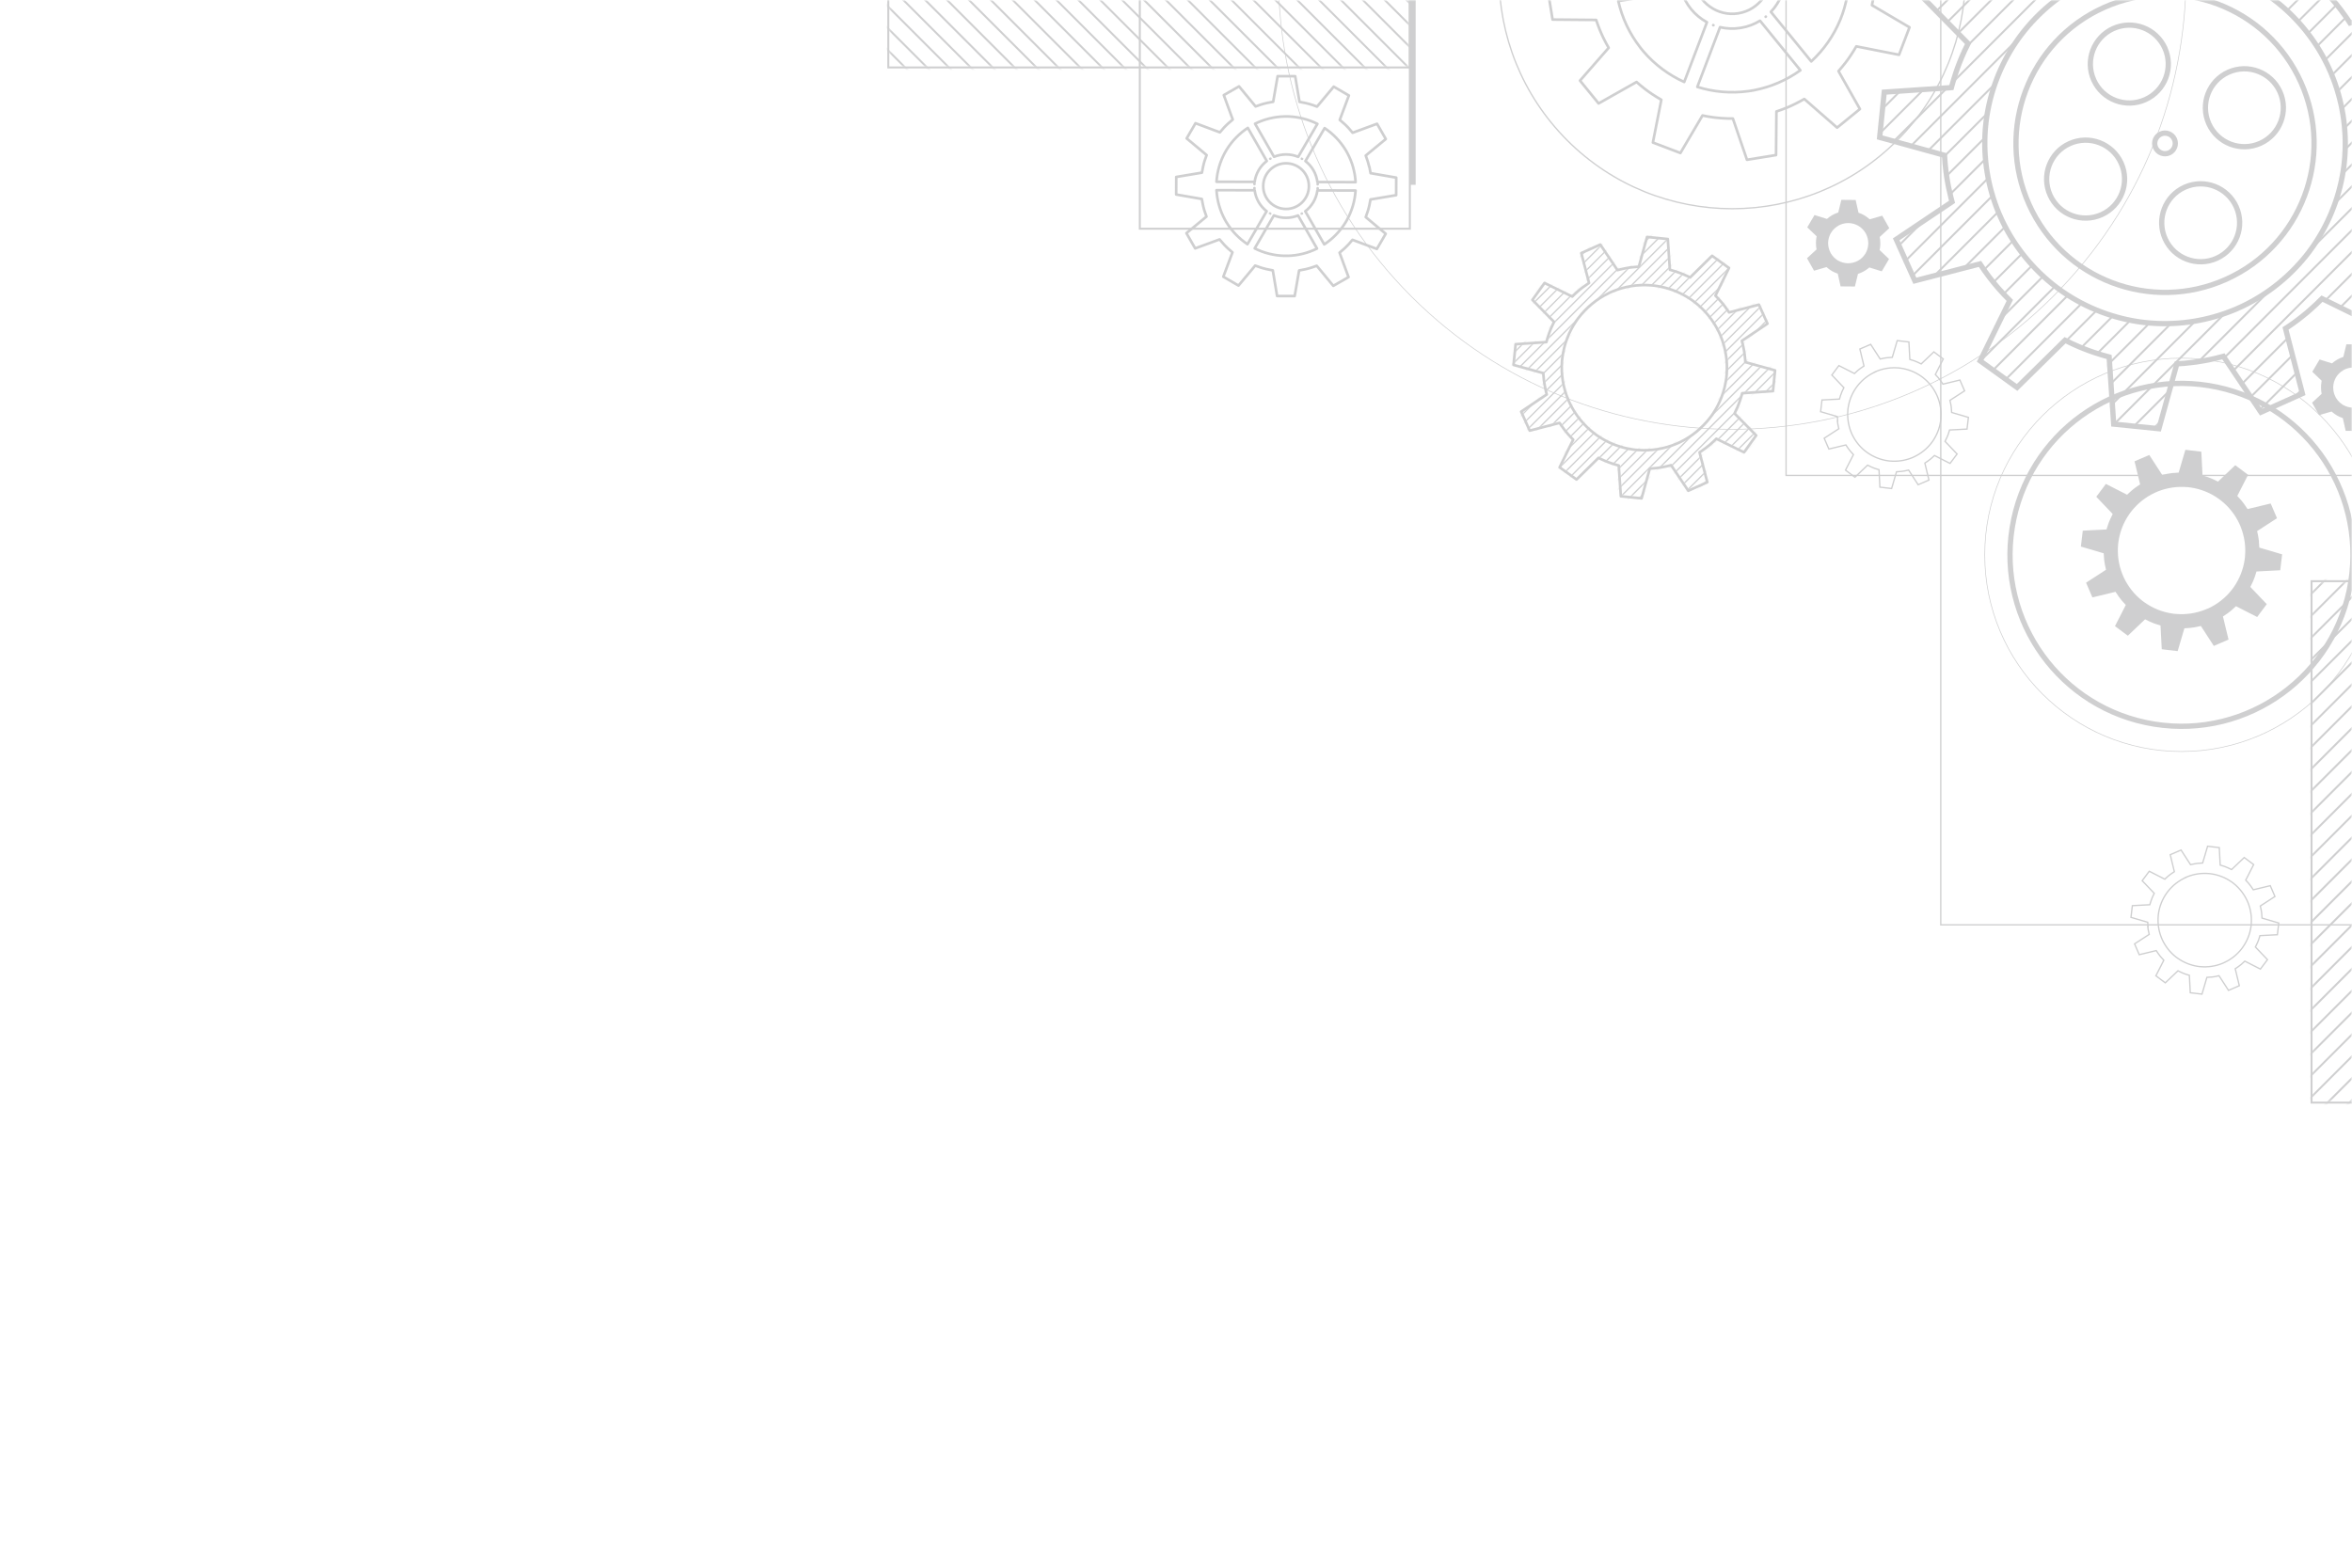 <?xml version="1.0" encoding="UTF-8"?> <svg xmlns="http://www.w3.org/2000/svg" width="750" height="500" viewBox="0 0 750 500" fill="none"> <g opacity="0.4"> <mask id="mask0_396_1627" style="mask-type:luminance" maskUnits="userSpaceOnUse" x="0" y="0" width="750" height="500"> <path d="M0 500L750 500L750 0L0 0L0 500Z" fill="white"></path> </mask> <g mask="url(#mask0_396_1627)"> <path d="M585.91 134.25C585.92 134.37 585.94 134.49 585.95 134.61C585.95 134.68 585.97 134.75 585.98 134.82C585.99 134.89 586 134.96 586.01 135.03C586.03 135.15 586.05 135.27 586.07 135.38C586.07 135.4 586.07 135.42 586.08 135.44C586.08 135.47 586.09 135.5 586.1 135.54C586.15 135.83 586.22 136.13 586.29 136.42C586.32 136.53 586.34 136.63 586.37 136.74L581.7 139.77L583.19 143.22L588.6 141.91C588.83 142.28 589.08 142.65 589.34 143C589.35 143.02 589.37 143.03 589.38 143.05C589.45 143.15 589.52 143.24 589.6 143.34C589.64 143.4 589.69 143.45 589.73 143.51C589.77 143.57 589.82 143.62 589.86 143.68C589.94 143.77 590.01 143.87 590.09 143.96C590.1 143.98 590.12 143.99 590.13 144.01C590.42 144.35 590.71 144.67 591.02 144.99L588.49 149.95L591.5 152.2L595.53 148.36C595.92 148.56 596.31 148.76 596.72 148.93C596.74 148.93 596.76 148.95 596.78 148.96C596.89 149.01 597 149.05 597.11 149.1C597.18 149.13 597.24 149.15 597.31 149.18C597.38 149.21 597.44 149.23 597.51 149.26C597.62 149.3 597.73 149.34 597.85 149.39C597.87 149.39 597.89 149.4 597.91 149.41C598.33 149.56 598.75 149.69 599.17 149.81L599.46 155.37L603.19 155.81L604.76 150.47C605.2 150.45 605.64 150.42 606.08 150.37C606.1 150.37 606.12 150.37 606.14 150.37C606.24 150.36 606.33 150.35 606.43 150.34C606.45 150.34 606.48 150.34 606.5 150.33C606.57 150.33 606.64 150.31 606.71 150.3C606.78 150.29 606.85 150.28 606.92 150.27C607.04 150.25 607.16 150.23 607.27 150.21C607.29 150.21 607.3 150.21 607.32 150.21C607.32 150.21 607.32 150.21 607.33 150.21C607.76 150.13 608.19 150.04 608.62 149.93L611.65 154.6L615.1 153.11L613.79 147.7C613.88 147.64 613.97 147.58 614.07 147.52C614.32 147.36 614.56 147.19 614.81 147.01C614.84 146.99 614.86 146.97 614.89 146.95C614.9 146.94 614.92 146.93 614.93 146.92C615.03 146.85 615.12 146.78 615.22 146.7C615.28 146.66 615.33 146.61 615.39 146.57C615.45 146.53 615.5 146.48 615.56 146.44C615.58 146.43 615.6 146.41 615.61 146.4C615.68 146.34 615.76 146.28 615.83 146.21C615.85 146.2 615.86 146.18 615.88 146.17C616.22 145.88 616.54 145.59 616.86 145.28L621.82 147.81L624.07 144.8L620.23 140.77C620.43 140.38 620.63 139.99 620.8 139.58C620.8 139.56 620.82 139.54 620.83 139.52C620.88 139.41 620.92 139.3 620.97 139.19C621 139.12 621.02 139.06 621.05 138.99C621.08 138.93 621.1 138.86 621.13 138.8C621.17 138.69 621.22 138.57 621.26 138.46C621.26 138.44 621.27 138.42 621.28 138.4C621.43 137.98 621.56 137.56 621.68 137.14L627.24 136.85L627.68 133.12L622.34 131.55C622.32 131.11 622.29 130.67 622.24 130.23C622.24 130.21 622.24 130.19 622.24 130.17C622.23 130.05 622.21 129.93 622.2 129.81C622.2 129.74 622.18 129.67 622.17 129.6C622.16 129.53 622.15 129.46 622.14 129.39C622.12 129.27 622.1 129.15 622.08 129.04C622.08 129.02 622.08 129 622.07 128.98C621.99 128.55 621.9 128.12 621.79 127.69L626.46 124.66L624.97 121.21L619.56 122.52C619.33 122.15 619.08 121.78 618.82 121.43C618.81 121.41 618.79 121.4 618.78 121.38C618.71 121.28 618.64 121.19 618.56 121.09C618.52 121.03 618.47 120.98 618.43 120.92C618.39 120.86 618.34 120.81 618.3 120.75C618.22 120.66 618.15 120.56 618.07 120.47C618.06 120.45 618.04 120.44 618.03 120.42C617.74 120.08 617.45 119.76 617.14 119.44L619.67 114.48L616.66 112.23L612.63 116.07C612.24 115.87 611.85 115.67 611.44 115.5C611.42 115.5 611.4 115.48 611.38 115.48C611.27 115.43 611.16 115.38 611.05 115.34C610.99 115.31 610.92 115.29 610.86 115.26C610.79 115.23 610.73 115.21 610.66 115.18C610.55 115.14 610.44 115.1 610.32 115.05C610.3 115.05 610.28 115.04 610.26 115.03C609.84 114.88 609.43 114.75 609 114.63L608.71 109.07L604.98 108.63L603.41 113.97C602.97 113.99 602.53 114.02 602.09 114.07C602.07 114.07 602.05 114.07 602.03 114.07C601.93 114.08 601.84 114.09 601.74 114.1C601.72 114.1 601.69 114.1 601.67 114.1C601.6 114.1 601.53 114.12 601.46 114.13C601.39 114.14 601.32 114.15 601.25 114.16C601.13 114.18 601.01 114.2 600.9 114.22C600.88 114.22 600.87 114.22 600.85 114.22C600.85 114.22 600.85 114.22 600.84 114.22C600.41 114.3 599.98 114.39 599.55 114.5L596.52 109.83L593.07 111.32L594.38 116.73C594.01 116.96 593.64 117.21 593.29 117.47C593.28 117.47 593.26 117.49 593.25 117.5C593.15 117.57 593.06 117.64 592.96 117.72C592.91 117.76 592.85 117.81 592.8 117.85C592.74 117.89 592.69 117.94 592.63 117.98C592.61 117.99 592.59 118.01 592.58 118.02C592.51 118.08 592.43 118.14 592.36 118.2C592.34 118.21 592.33 118.23 592.31 118.24C591.97 118.53 591.65 118.82 591.34 119.13L586.38 116.6L584.13 119.61L587.97 123.64C587.77 124.03 587.57 124.42 587.4 124.83C587.4 124.85 587.38 124.87 587.38 124.89C587.33 125 587.29 125.11 587.24 125.22C587.24 125.22 587.24 125.23 587.24 125.24C587.24 125.24 587.24 125.25 587.24 125.26C587.22 125.31 587.2 125.36 587.18 125.42C587.15 125.49 587.13 125.55 587.1 125.62C587.06 125.73 587.02 125.84 586.97 125.96C586.97 125.98 586.96 126 586.95 126.02C586.8 126.44 586.67 126.86 586.55 127.28L580.99 127.57L580.55 131.3L585.89 132.87C585.91 133.31 585.94 133.75 585.99 134.19C585.99 134.21 585.99 134.23 585.99 134.25H585.91ZM597.88 118.62C597.97 118.58 598.07 118.54 598.17 118.5C598.26 118.46 598.34 118.42 598.43 118.39C598.45 118.39 598.48 118.37 598.5 118.36C600.69 117.48 603.07 117.14 605.42 117.35C605.44 117.35 605.47 117.35 605.49 117.35C605.59 117.36 605.7 117.37 605.8 117.39C605.89 117.4 605.99 117.41 606.08 117.42C606.1 117.42 606.13 117.42 606.15 117.43C608.49 117.77 610.72 118.66 612.65 120.02C612.67 120.03 612.69 120.05 612.71 120.06C612.79 120.12 612.88 120.18 612.96 120.25C613.04 120.31 613.11 120.36 613.19 120.42C613.21 120.44 613.23 120.45 613.25 120.47C615.1 121.93 616.59 123.82 617.58 125.96C617.59 125.98 617.6 126 617.61 126.03C617.65 126.13 617.69 126.22 617.74 126.32C617.78 126.41 617.82 126.49 617.85 126.58C617.85 126.6 617.87 126.63 617.88 126.65C618.76 128.84 619.1 131.22 618.89 133.57C618.89 133.59 618.89 133.62 618.89 133.64C618.88 133.75 618.87 133.85 618.85 133.95C618.84 134.04 618.83 134.14 618.82 134.23C618.82 134.25 618.82 134.27 618.82 134.3C618.48 136.64 617.59 138.87 616.23 140.8C616.22 140.82 616.2 140.84 616.19 140.86C616.13 140.94 616.08 141.01 616.02 141.09C615.96 141.17 615.9 141.26 615.83 141.34C615.82 141.36 615.8 141.38 615.79 141.4C614.33 143.25 612.44 144.74 610.3 145.73C610.28 145.73 610.26 145.75 610.24 145.76C610.15 145.8 610.06 145.84 609.97 145.88C609.88 145.92 609.78 145.96 609.69 146C609.67 146 609.65 146.02 609.62 146.03C607.43 146.91 605.05 147.25 602.7 147.04C602.68 147.04 602.65 147.04 602.63 147.04C602.53 147.04 602.43 147.02 602.34 147.01C602.24 147 602.14 146.99 602.04 146.97C602.02 146.97 601.99 146.97 601.97 146.96C599.63 146.62 597.4 145.73 595.47 144.37C595.45 144.36 595.43 144.34 595.41 144.33C595.33 144.27 595.25 144.21 595.18 144.16C595.1 144.1 595.01 144.04 594.93 143.98C594.91 143.97 594.89 143.95 594.87 143.94C593.02 142.48 591.53 140.59 590.54 138.45C590.54 138.43 590.52 138.41 590.51 138.39C590.47 138.3 590.43 138.22 590.4 138.13C590.36 138.03 590.32 137.94 590.28 137.84C590.28 137.82 590.26 137.8 590.25 137.77C589.38 135.58 589.03 133.2 589.24 130.85C589.24 130.82 589.24 130.8 589.24 130.77C589.24 130.68 589.26 130.58 589.27 130.49C589.28 130.39 589.29 130.28 589.31 130.18C589.31 130.15 589.31 130.13 589.32 130.1C589.66 127.76 590.55 125.53 591.91 123.61C591.92 123.59 591.94 123.57 591.95 123.55C592.01 123.46 592.08 123.38 592.14 123.3C592.2 123.22 592.25 123.15 592.31 123.07C592.32 123.05 592.34 123.03 592.36 123.01C593.82 121.16 595.71 119.67 597.85 118.68C597.87 118.67 597.89 118.66 597.92 118.65L597.88 118.62Z" stroke="#87888A" stroke-width="0.42" stroke-miterlimit="10"></path> <path d="M684.88 295.52C684.89 295.64 684.91 295.76 684.92 295.88C684.92 295.95 684.94 296.02 684.95 296.09C684.96 296.16 684.97 296.23 684.98 296.3C685 296.42 685.02 296.54 685.04 296.65C685.04 296.67 685.04 296.69 685.05 296.71C685.05 296.74 685.06 296.77 685.07 296.81C685.12 297.1 685.19 297.4 685.26 297.69C685.29 297.8 685.31 297.9 685.34 298.01L680.67 301.04L682.16 304.49L687.57 303.18C687.8 303.55 688.05 303.92 688.31 304.27C688.32 304.29 688.34 304.3 688.35 304.32C688.42 304.42 688.49 304.51 688.57 304.61C688.61 304.67 688.66 304.72 688.7 304.78C688.74 304.84 688.79 304.89 688.83 304.95C688.91 305.04 688.98 305.14 689.06 305.23C689.07 305.25 689.09 305.26 689.1 305.28C689.39 305.62 689.68 305.94 689.99 306.26L687.46 311.22L690.47 313.47L694.5 309.63C694.89 309.83 695.28 310.03 695.69 310.2C695.71 310.2 695.73 310.22 695.75 310.22C695.86 310.27 695.97 310.31 696.08 310.36C696.15 310.39 696.21 310.41 696.28 310.44C696.35 310.47 696.41 310.49 696.48 310.52C696.59 310.56 696.7 310.6 696.82 310.65C696.84 310.65 696.86 310.66 696.88 310.67C697.3 310.82 697.72 310.95 698.14 311.07L698.43 316.63L702.16 317.07L703.73 311.73C704.17 311.71 704.61 311.68 705.05 311.63C705.07 311.63 705.09 311.63 705.11 311.63C705.21 311.62 705.3 311.61 705.4 311.6C705.42 311.6 705.45 311.6 705.47 311.6C705.54 311.6 705.61 311.58 705.68 311.57C705.75 311.56 705.82 311.55 705.89 311.54C706.01 311.52 706.13 311.5 706.24 311.48C706.26 311.48 706.27 311.48 706.29 311.48C706.29 311.48 706.29 311.48 706.3 311.48C706.73 311.4 707.16 311.31 707.59 311.2L710.62 315.87L714.07 314.38L712.76 308.97C712.85 308.91 712.94 308.85 713.04 308.79C713.29 308.63 713.53 308.46 713.78 308.28C713.81 308.26 713.83 308.24 713.86 308.22C713.87 308.21 713.89 308.2 713.9 308.19C714 308.12 714.09 308.05 714.19 307.97C714.25 307.93 714.3 307.88 714.36 307.84C714.42 307.8 714.47 307.75 714.53 307.71C714.55 307.7 714.57 307.68 714.58 307.67C714.65 307.61 714.73 307.55 714.8 307.48C714.82 307.47 714.83 307.45 714.85 307.44C715.19 307.15 715.51 306.86 715.83 306.55L720.79 309.08L723.04 306.07L719.2 302.04C719.4 301.65 719.6 301.26 719.77 300.85C719.77 300.83 719.79 300.81 719.8 300.79C719.85 300.68 719.89 300.57 719.94 300.46C719.97 300.39 719.99 300.33 720.02 300.26C720.05 300.2 720.07 300.13 720.1 300.07C720.14 299.96 720.19 299.84 720.23 299.73C720.23 299.71 720.24 299.69 720.25 299.67C720.4 299.25 720.53 298.83 720.65 298.41L726.21 298.12L726.65 294.39L721.31 292.82C721.29 292.38 721.26 291.94 721.21 291.5C721.21 291.48 721.21 291.46 721.21 291.44C721.2 291.32 721.18 291.2 721.17 291.08C721.17 291.01 721.15 290.94 721.14 290.87C721.13 290.8 721.12 290.73 721.11 290.66C721.09 290.54 721.07 290.42 721.05 290.31C721.05 290.29 721.05 290.27 721.04 290.25C720.96 289.82 720.87 289.39 720.76 288.96L725.43 285.93L723.94 282.48L718.53 283.79C718.3 283.42 718.05 283.05 717.79 282.7C717.78 282.68 717.76 282.67 717.75 282.65C717.68 282.55 717.61 282.46 717.53 282.36C717.49 282.3 717.44 282.25 717.4 282.19C717.36 282.13 717.31 282.08 717.27 282.02C717.19 281.93 717.12 281.83 717.04 281.74C717.03 281.72 717.01 281.71 717 281.69C716.71 281.35 716.42 281.03 716.11 280.71L718.64 275.75L715.63 273.5L711.6 277.34C711.21 277.14 710.82 276.94 710.41 276.77C710.39 276.77 710.37 276.75 710.35 276.75C710.24 276.7 710.13 276.65 710.02 276.61C709.96 276.58 709.89 276.56 709.83 276.53C709.76 276.5 709.7 276.48 709.63 276.45C709.52 276.41 709.41 276.37 709.29 276.32C709.27 276.32 709.25 276.3 709.23 276.3C708.81 276.15 708.4 276.02 707.97 275.9L707.68 270.34L703.95 269.9L702.38 275.24C701.94 275.26 701.5 275.29 701.06 275.34C701.04 275.34 701.02 275.34 701 275.34C700.9 275.35 700.81 275.36 700.71 275.37C700.69 275.37 700.66 275.37 700.64 275.38C700.57 275.38 700.5 275.4 700.43 275.41C700.36 275.42 700.29 275.43 700.22 275.44C700.1 275.46 699.98 275.48 699.87 275.5C699.85 275.5 699.84 275.5 699.82 275.5C699.82 275.5 699.82 275.5 699.81 275.5C699.38 275.58 698.95 275.67 698.52 275.78L695.49 271.11L692.04 272.6L693.35 278.01C692.98 278.24 692.61 278.49 692.26 278.75C692.25 278.75 692.23 278.77 692.22 278.78C692.12 278.85 692.03 278.92 691.93 279C691.88 279.04 691.82 279.09 691.77 279.13C691.71 279.17 691.66 279.22 691.6 279.26C691.58 279.27 691.56 279.29 691.55 279.3C691.48 279.36 691.4 279.42 691.33 279.48C691.31 279.49 691.3 279.51 691.28 279.52C690.94 279.81 690.62 280.1 690.31 280.41L685.35 277.88L683.1 280.89L686.94 284.92C686.74 285.31 686.54 285.7 686.37 286.11C686.37 286.13 686.35 286.15 686.35 286.17C686.3 286.28 686.26 286.39 686.21 286.5C686.21 286.5 686.21 286.51 686.21 286.52C686.21 286.52 686.21 286.53 686.21 286.54C686.19 286.59 686.17 286.64 686.15 286.7C686.12 286.77 686.1 286.83 686.07 286.9C686.03 287.01 685.99 287.12 685.94 287.24C685.94 287.26 685.93 287.28 685.92 287.3C685.77 287.72 685.64 288.14 685.52 288.56L679.96 288.85L679.52 292.58L684.86 294.15C684.88 294.59 684.91 295.03 684.96 295.47C684.96 295.49 684.96 295.51 684.96 295.53L684.88 295.52ZM696.85 279.89C696.94 279.85 697.04 279.81 697.14 279.77C697.23 279.73 697.31 279.69 697.4 279.66C697.42 279.66 697.45 279.64 697.47 279.63C699.66 278.75 702.04 278.41 704.39 278.62C704.41 278.62 704.44 278.62 704.46 278.62C704.56 278.63 704.67 278.64 704.77 278.66C704.86 278.67 704.96 278.68 705.05 278.69C705.07 278.69 705.1 278.69 705.12 278.7C707.46 279.04 709.69 279.93 711.62 281.29C711.64 281.3 711.66 281.32 711.68 281.33C711.76 281.39 711.85 281.45 711.93 281.52C712.01 281.58 712.08 281.63 712.16 281.69C712.18 281.7 712.2 281.72 712.22 281.74C714.07 283.2 715.56 285.09 716.55 287.23C716.56 287.25 716.57 287.27 716.58 287.3C716.62 287.4 716.66 287.49 716.71 287.59C716.75 287.68 716.79 287.76 716.82 287.85C716.82 287.87 716.84 287.9 716.85 287.92C717.73 290.11 718.07 292.49 717.86 294.84C717.86 294.86 717.86 294.88 717.86 294.91C717.85 295.02 717.84 295.12 717.82 295.22C717.81 295.31 717.8 295.41 717.79 295.5C717.79 295.52 717.79 295.54 717.79 295.57C717.45 297.91 716.56 300.14 715.2 302.07C715.19 302.09 715.17 302.11 715.16 302.13C715.1 302.21 715.05 302.28 714.99 302.36C714.93 302.44 714.87 302.53 714.8 302.61C714.79 302.63 714.77 302.65 714.76 302.67C713.3 304.52 711.41 306.01 709.27 307C709.25 307 709.23 307.02 709.21 307.03C709.12 307.07 709.03 307.11 708.94 307.15C708.85 307.19 708.75 307.23 708.66 307.27C708.64 307.27 708.62 307.29 708.59 307.3C706.4 308.18 704.02 308.52 701.67 308.31C701.65 308.31 701.62 308.31 701.6 308.31C701.5 308.31 701.4 308.29 701.31 308.28C701.21 308.27 701.11 308.26 701.01 308.24C700.99 308.24 700.96 308.24 700.94 308.23C698.6 307.89 696.37 307 694.44 305.64C694.42 305.63 694.4 305.61 694.38 305.6C694.3 305.54 694.22 305.48 694.15 305.43C694.07 305.37 693.98 305.31 693.9 305.25C693.88 305.24 693.86 305.22 693.84 305.21C691.99 303.75 690.5 301.86 689.51 299.72C689.51 299.7 689.49 299.68 689.48 299.66C689.44 299.57 689.4 299.49 689.37 299.4C689.33 299.3 689.29 299.21 689.25 299.11C689.25 299.09 689.23 299.07 689.22 299.04C688.34 296.85 688 294.47 688.21 292.12C688.21 292.09 688.21 292.07 688.21 292.04C688.21 291.95 688.23 291.85 688.24 291.76C688.25 291.66 688.26 291.55 688.28 291.45C688.28 291.42 688.28 291.4 688.29 291.37C688.63 289.03 689.52 286.8 690.88 284.88C690.89 284.86 690.91 284.84 690.92 284.82C690.98 284.73 691.05 284.65 691.11 284.57C691.17 284.49 691.22 284.42 691.28 284.34C691.29 284.32 691.31 284.3 691.33 284.28C692.79 282.43 694.68 280.94 696.82 279.95C696.84 279.94 696.86 279.93 696.89 279.92L696.85 279.89Z" stroke="#87888A" stroke-width="0.42" stroke-miterlimit="10"></path> <path d="M720.34 172.77C720.32 172.61 720.3 172.45 720.28 172.28C720.27 172.18 720.25 172.09 720.24 171.99C720.23 171.9 720.21 171.8 720.2 171.71C720.17 171.55 720.15 171.39 720.12 171.23C720.12 171.2 720.12 171.17 720.11 171.15C720.11 171.11 720.1 171.06 720.09 171.02C720.02 170.62 719.93 170.22 719.84 169.83C719.81 169.69 719.77 169.54 719.73 169.4L726.09 165.28L724.07 160.58L716.7 162.36C716.38 161.85 716.05 161.36 715.69 160.87C715.67 160.85 715.66 160.82 715.64 160.8C715.54 160.67 715.45 160.54 715.35 160.41C715.29 160.33 715.23 160.26 715.17 160.18C715.11 160.1 715.05 160.03 714.99 159.95C714.89 159.82 714.78 159.7 714.68 159.57C714.66 159.55 714.64 159.53 714.63 159.51C714.24 159.05 713.84 158.61 713.42 158.18L716.87 151.43L712.77 148.37L707.28 153.6C706.75 153.32 706.21 153.06 705.66 152.82C705.63 152.81 705.61 152.8 705.58 152.79C705.43 152.72 705.28 152.66 705.13 152.6C705.04 152.56 704.95 152.53 704.86 152.49C704.77 152.45 704.68 152.42 704.59 152.38C704.44 152.32 704.28 152.26 704.13 152.21C704.1 152.21 704.08 152.19 704.05 152.18C703.48 151.98 702.91 151.8 702.34 151.63L701.95 144.06L696.87 143.46L694.73 150.73C694.13 150.75 693.53 150.8 692.94 150.86C692.91 150.86 692.88 150.86 692.86 150.86C692.73 150.87 692.6 150.89 692.47 150.91C692.44 150.91 692.41 150.91 692.38 150.92C692.28 150.93 692.19 150.95 692.09 150.96C692 150.97 691.9 150.99 691.81 151C691.65 151.03 691.49 151.05 691.33 151.08C691.31 151.08 691.28 151.08 691.26 151.09C691.26 151.09 691.25 151.09 691.24 151.09C690.65 151.2 690.06 151.33 689.48 151.47L685.36 145.11L680.66 147.13L682.44 154.5C682.31 154.58 682.19 154.66 682.06 154.74C681.72 154.96 681.39 155.19 681.06 155.43C681.02 155.46 680.99 155.48 680.95 155.51C680.95 155.51 680.95 155.51 680.94 155.51C680.92 155.52 680.9 155.54 680.88 155.55C680.75 155.65 680.62 155.75 680.49 155.85C680.41 155.91 680.34 155.97 680.27 156.03C680.19 156.09 680.12 156.15 680.04 156.21C680.02 156.23 679.99 156.25 679.97 156.27C679.87 156.35 679.77 156.44 679.67 156.52C679.65 156.54 679.63 156.56 679.6 156.58C679.14 156.97 678.7 157.37 678.27 157.79L671.52 154.34L668.46 158.44L673.69 163.93C673.41 164.46 673.15 165 672.91 165.55C672.9 165.58 672.89 165.6 672.87 165.63C672.81 165.78 672.74 165.93 672.68 166.08C672.64 166.17 672.61 166.26 672.57 166.35C672.54 166.44 672.5 166.53 672.47 166.61C672.41 166.76 672.35 166.92 672.3 167.07C672.3 167.1 672.28 167.12 672.27 167.15C672.07 167.72 671.89 168.29 671.72 168.86L664.15 169.25L663.55 174.33L670.82 176.47C670.84 177.07 670.89 177.67 670.95 178.26C670.95 178.29 670.95 178.32 670.95 178.34C670.97 178.5 670.99 178.66 671.01 178.83C671.02 178.93 671.04 179.02 671.05 179.12C671.06 179.21 671.08 179.31 671.09 179.4C671.12 179.56 671.14 179.72 671.17 179.88C671.17 179.91 671.17 179.94 671.18 179.96C671.29 180.55 671.42 181.14 671.56 181.72L665.2 185.84L667.22 190.54L674.59 188.76C674.91 189.27 675.24 189.76 675.6 190.25C675.62 190.27 675.63 190.3 675.65 190.32C675.75 190.45 675.84 190.58 675.94 190.71C676 190.79 676.06 190.86 676.12 190.94C676.18 191.02 676.24 191.09 676.3 191.17C676.4 191.3 676.51 191.42 676.61 191.55C676.63 191.57 676.65 191.59 676.66 191.62C677.05 192.08 677.45 192.52 677.87 192.95L674.42 199.7L678.52 202.76L684.01 197.53C684.54 197.81 685.08 198.07 685.63 198.31C685.66 198.32 685.68 198.33 685.71 198.34C685.86 198.41 686.01 198.47 686.16 198.53C686.25 198.57 686.34 198.6 686.42 198.64C686.51 198.68 686.6 198.71 686.69 198.75C686.84 198.81 686.99 198.86 687.15 198.92C687.18 198.93 687.2 198.94 687.23 198.95C687.8 199.15 688.37 199.33 688.94 199.5L689.33 207.07L694.41 207.67L696.55 200.4C697.15 200.38 697.75 200.33 698.34 200.27C698.37 200.27 698.4 200.27 698.43 200.26C698.56 200.25 698.69 200.23 698.82 200.21C698.85 200.21 698.88 200.21 698.91 200.2C699.01 200.19 699.1 200.17 699.2 200.16C699.29 200.15 699.39 200.13 699.48 200.12C699.64 200.09 699.8 200.07 699.96 200.04C699.98 200.04 700.01 200.04 700.03 200.03C700.03 200.03 700.04 200.03 700.05 200.03C700.64 199.92 701.23 199.79 701.81 199.65L705.93 206.01L710.63 203.99L708.85 196.62C709.36 196.3 709.85 195.96 710.34 195.61C710.34 195.61 710.34 195.61 710.35 195.61C710.37 195.6 710.39 195.58 710.4 195.57C710.53 195.47 710.66 195.37 710.79 195.27C710.86 195.21 710.94 195.15 711.01 195.1C711.09 195.04 711.16 194.98 711.24 194.92C711.26 194.9 711.29 194.88 711.31 194.86C711.41 194.78 711.51 194.69 711.61 194.61C711.63 194.59 711.66 194.57 711.68 194.55C712.14 194.16 712.58 193.76 713.01 193.34L719.76 196.79L722.82 192.69L717.59 187.2C717.87 186.67 718.13 186.13 718.37 185.58C718.38 185.55 718.39 185.53 718.4 185.5C718.46 185.35 718.53 185.2 718.59 185.05C718.59 185.05 718.59 185.03 718.6 185.02C718.6 185.02 718.6 185 718.61 185C718.64 184.93 718.67 184.86 718.69 184.79C718.73 184.7 718.76 184.61 718.8 184.52C718.86 184.37 718.92 184.21 718.97 184.06C718.97 184.03 718.99 184.01 719 183.98C719.2 183.41 719.38 182.84 719.55 182.27L727.12 181.88L727.72 176.8L720.45 174.66C720.43 174.06 720.38 173.47 720.32 172.87C720.32 172.84 720.32 172.81 720.31 172.78L720.34 172.77ZM704.03 194.07C703.9 194.13 703.77 194.18 703.64 194.24C703.52 194.29 703.4 194.34 703.28 194.39C703.25 194.4 703.22 194.41 703.19 194.43C700.2 195.62 696.96 196.09 693.76 195.8C693.73 195.8 693.69 195.8 693.66 195.8C693.52 195.79 693.38 195.77 693.23 195.75C693.1 195.74 692.97 195.72 692.85 195.7C692.82 195.7 692.78 195.7 692.75 195.69C689.57 195.23 686.53 194.02 683.9 192.17C683.87 192.15 683.85 192.13 683.82 192.11C683.7 192.03 683.59 191.94 683.48 191.86C683.38 191.78 683.27 191.71 683.17 191.63C683.14 191.61 683.12 191.59 683.09 191.57C680.56 189.58 678.54 187.01 677.19 184.09C677.18 184.06 677.16 184.03 677.15 184C677.09 183.87 677.04 183.74 676.98 183.6C676.93 183.48 676.88 183.37 676.83 183.25C676.82 183.22 676.81 183.19 676.79 183.16C675.6 180.17 675.12 176.93 675.42 173.73C675.42 173.7 675.42 173.67 675.42 173.64C675.43 173.5 675.45 173.35 675.47 173.21C675.49 173.08 675.5 172.95 675.52 172.82C675.52 172.79 675.52 172.76 675.53 172.73C675.99 169.54 677.2 166.5 679.06 163.87C679.08 163.84 679.1 163.82 679.12 163.79C679.2 163.68 679.27 163.58 679.35 163.48C679.44 163.37 679.52 163.25 679.61 163.14C679.63 163.11 679.65 163.09 679.67 163.06C681.66 160.53 684.23 158.5 687.15 157.15C687.18 157.14 687.21 157.12 687.24 157.11C687.36 157.06 687.48 157 687.61 156.95C687.74 156.89 687.87 156.84 688 156.78C688.03 156.77 688.06 156.76 688.09 156.74C691.08 155.55 694.32 155.08 697.52 155.37C697.55 155.37 697.58 155.37 697.62 155.37C697.75 155.38 697.89 155.4 698.02 155.42C698.16 155.44 698.29 155.45 698.43 155.47C698.46 155.47 698.49 155.47 698.53 155.48C701.71 155.94 704.76 157.15 707.38 159.01C707.41 159.03 707.43 159.05 707.46 159.07C707.57 159.15 707.67 159.23 707.78 159.31C707.89 159.39 708 159.48 708.12 159.56C708.15 159.58 708.17 159.6 708.2 159.62C710.73 161.61 712.76 164.18 714.11 167.1C714.12 167.13 714.14 167.16 714.15 167.19C714.2 167.31 714.25 167.43 714.3 167.55C714.36 167.68 714.42 167.81 714.47 167.95C714.48 167.98 714.49 168.01 714.51 168.04C715.7 171.03 716.17 174.26 715.88 177.47C715.88 177.5 715.88 177.54 715.88 177.57C715.87 177.7 715.85 177.83 715.83 177.96C715.81 178.1 715.8 178.24 715.78 178.38C715.78 178.41 715.78 178.45 715.77 178.48C715.31 181.66 714.1 184.7 712.25 187.33C712.23 187.36 712.21 187.38 712.19 187.41C712.11 187.53 712.02 187.64 711.93 187.76C711.85 187.86 711.78 187.97 711.7 188.07C711.68 188.1 711.66 188.12 711.64 188.15C709.65 190.68 707.08 192.7 704.16 194.05C704.13 194.06 704.1 194.08 704.07 194.09L704.03 194.07Z" fill="#87888A"></path> <path d="M436.61 53.22C436.57 53.05 436.53 52.87 436.48 52.7C436.45 52.6 436.43 52.5 436.4 52.39C436.37 52.29 436.35 52.19 436.32 52.09C436.27 51.92 436.22 51.75 436.17 51.57C436.17 51.54 436.15 51.51 436.14 51.48C436.13 51.43 436.11 51.39 436.1 51.34C435.92 50.76 435.72 50.18 435.5 49.62L441.9 44.34L439.11 39.48L431.32 42.34C430.91 41.83 430.48 41.33 430.04 40.85C430.02 40.83 430 40.8 429.97 40.78C429.85 40.65 429.73 40.52 429.6 40.39C429.53 40.31 429.45 40.24 429.38 40.17C429.31 40.1 429.23 40.02 429.16 39.95C429.03 39.82 428.9 39.7 428.77 39.58C428.75 39.56 428.73 39.54 428.7 39.52C428.22 39.07 427.73 38.64 427.22 38.23L430.13 30.46L425.29 27.64L419.97 34.01C419.61 33.87 419.25 33.74 418.89 33.61C418.63 33.52 418.38 33.44 418.12 33.36C418.09 33.36 418.06 33.34 418.03 33.33C417.86 33.28 417.69 33.23 417.52 33.18C417.42 33.15 417.32 33.12 417.22 33.1C417.12 33.07 417.02 33.04 416.92 33.02C416.75 32.97 416.57 32.93 416.4 32.89C416.37 32.89 416.34 32.88 416.31 32.87C415.67 32.72 415.02 32.59 414.38 32.49L413.01 24.31L407.41 24.29L405.99 32.46C405.34 32.56 404.7 32.68 404.06 32.83C404.03 32.83 404 32.84 403.97 32.85C403.83 32.88 403.69 32.91 403.55 32.95C403.52 32.95 403.48 32.97 403.45 32.98C403.35 33.01 403.25 33.03 403.14 33.06C403.04 33.09 402.94 33.11 402.84 33.14C402.67 33.19 402.5 33.24 402.33 33.29C402.31 33.29 402.28 33.3 402.26 33.31C402.26 33.31 402.25 33.31 402.24 33.31C401.61 33.5 400.99 33.71 400.38 33.95L395.1 27.55L390.24 30.34L393.1 38.13C392.59 38.54 392.09 38.97 391.61 39.41C391.61 39.41 391.61 39.41 391.6 39.42C391.58 39.44 391.56 39.46 391.54 39.47C391.41 39.59 391.28 39.71 391.15 39.84C391.07 39.91 391 39.99 390.93 40.06C390.86 40.13 390.78 40.21 390.71 40.28C390.69 40.3 390.66 40.33 390.64 40.35C390.54 40.45 390.44 40.56 390.34 40.66C390.32 40.68 390.3 40.7 390.28 40.73C389.83 41.21 389.4 41.7 388.99 42.21L381.22 39.3L378.4 44.14L384.77 49.46C384.53 50.07 384.32 50.69 384.12 51.32C384.12 51.35 384.1 51.38 384.09 51.41C384.04 51.58 383.99 51.75 383.94 51.92C383.91 52.02 383.88 52.12 383.86 52.23C383.84 52.31 383.81 52.39 383.79 52.47C383.79 52.47 383.79 52.49 383.79 52.5C383.79 52.51 383.79 52.52 383.79 52.53C383.74 52.7 383.7 52.88 383.66 53.05C383.66 53.08 383.64 53.11 383.64 53.14C383.49 53.78 383.36 54.43 383.26 55.07L375.08 56.44L375.06 62.04L383.23 63.46C383.33 64.11 383.45 64.75 383.6 65.39C383.6 65.42 383.61 65.45 383.62 65.48C383.66 65.65 383.7 65.83 383.74 66C383.77 66.1 383.79 66.21 383.82 66.31C383.85 66.41 383.87 66.51 383.9 66.61C383.95 66.78 384 66.96 384.05 67.13C384.05 67.16 384.07 67.19 384.08 67.22C384.27 67.85 384.48 68.47 384.72 69.08L378.32 74.36L381.11 79.22L388.9 76.36C389.31 76.87 389.74 77.37 390.19 77.85C390.21 77.87 390.23 77.89 390.25 77.92C390.37 78.05 390.5 78.18 390.62 78.31C390.69 78.38 390.76 78.46 390.84 78.53C390.92 78.61 390.99 78.68 391.07 78.76C391.2 78.88 391.32 79.01 391.45 79.13C391.47 79.15 391.5 79.18 391.52 79.2C392 79.65 392.49 80.08 393 80.49L390.09 88.26L394.93 91.08L400.25 84.71C400.86 84.95 401.48 85.16 402.11 85.36C402.14 85.36 402.17 85.38 402.2 85.39C402.37 85.44 402.54 85.49 402.72 85.54C402.82 85.57 402.92 85.6 403.02 85.62C403.12 85.65 403.22 85.68 403.33 85.7C403.5 85.74 403.68 85.79 403.85 85.83C403.88 85.83 403.91 85.85 403.94 85.85C404.58 86 405.22 86.13 405.87 86.23L407.24 94.41L412.84 94.43L414.26 86.26C414.91 86.16 415.55 86.04 416.19 85.89C416.22 85.89 416.25 85.88 416.28 85.87C416.42 85.84 416.56 85.81 416.7 85.77C416.73 85.77 416.77 85.75 416.8 85.74C416.9 85.71 417 85.69 417.11 85.66C417.21 85.63 417.31 85.61 417.41 85.58C417.58 85.53 417.75 85.48 417.93 85.43C417.95 85.43 417.98 85.42 418 85.41C418 85.41 418.01 85.41 418.02 85.41C418.65 85.22 419.27 85.01 419.88 84.77L425.16 91.17L430.02 88.38L427.16 80.59C427.67 80.18 428.17 79.75 428.65 79.3C428.65 79.3 428.65 79.3 428.66 79.29C428.68 79.27 428.69 79.26 428.71 79.24C428.84 79.12 428.97 78.99 429.1 78.87C429.17 78.8 429.25 78.73 429.32 78.65C429.4 78.57 429.47 78.5 429.55 78.42C429.57 78.4 429.6 78.37 429.62 78.35C429.72 78.25 429.82 78.14 429.92 78.04C429.94 78.02 429.96 77.99 429.99 77.97C430.44 77.49 430.87 77 431.28 76.49L439.05 79.4L441.87 74.56L435.5 69.24C435.74 68.63 435.95 68.01 436.15 67.38C436.15 67.35 436.17 67.32 436.18 67.29C436.23 67.12 436.28 66.95 436.33 66.77C436.36 66.67 436.39 66.57 436.41 66.47C436.44 66.37 436.47 66.27 436.49 66.16C436.53 65.99 436.58 65.82 436.62 65.64C436.62 65.61 436.64 65.58 436.64 65.55C436.65 65.5 436.66 65.46 436.67 65.41C436.81 64.82 436.92 64.22 437.02 63.62L445.2 62.25L445.22 56.65L437.05 55.23C436.95 54.58 436.83 53.94 436.68 53.3C436.68 53.27 436.67 53.24 436.66 53.21L436.61 53.22ZM409.61 37.14C409.61 37.14 409.68 37.14 409.72 37.14C409.86 37.14 410.01 37.14 410.15 37.14C410.3 37.14 410.46 37.14 410.61 37.14C410.65 37.14 410.68 37.14 410.72 37.14C413.98 37.24 417.18 38.05 420.09 39.51L413.97 50.03C412.78 49.54 411.48 49.26 410.12 49.26C408.76 49.26 407.45 49.52 406.26 50.01L400.21 39.46C403.13 38.02 406.34 37.22 409.6 37.15L409.61 37.14ZM410.07 66.65C406.05 66.64 402.79 63.36 402.81 59.34C402.82 55.32 406.1 52.06 410.12 52.08C414.14 52.09 417.4 55.37 417.38 59.39C417.37 63.41 414.09 66.67 410.07 66.65ZM405.09 50.59C405.09 50.59 405.06 50.61 405.05 50.61C405.06 50.61 405.08 50.59 405.09 50.59ZM390.61 48.68C390.61 48.68 390.64 48.62 390.66 48.59C390.73 48.47 390.8 48.34 390.87 48.22C390.95 48.08 391.03 47.95 391.11 47.81C391.13 47.78 391.15 47.75 391.16 47.72C392.87 44.95 395.18 42.58 397.9 40.79L403.95 51.35C401.88 52.93 400.44 55.3 400.08 58.01L387.91 57.97C388.12 54.72 389.04 51.54 390.6 48.68H390.61ZM400.02 58.62C400.02 58.62 400.02 58.67 400.02 58.7C400.02 58.67 400.02 58.65 400.02 58.62ZM397.79 77.88C395.08 76.07 392.79 73.69 391.09 70.91C391.07 70.88 391.05 70.85 391.03 70.82C390.95 70.69 390.87 70.55 390.8 70.42C390.73 70.3 390.66 70.17 390.59 70.05C390.57 70.02 390.56 69.99 390.54 69.95C388.99 67.08 388.1 63.9 387.91 60.65L400.08 60.69C400.43 63.4 401.85 65.78 403.91 67.37L397.79 77.89V77.88ZM400.01 59.99C400.01 59.99 400.01 60.04 400.01 60.07C400.01 60.04 400.01 60.02 400.01 59.99ZM405.03 68.12C405.03 68.12 405 68.1 404.99 68.09C405 68.09 405.02 68.11 405.03 68.12ZM419.96 79.28C417.04 80.72 413.83 81.52 410.57 81.59C410.53 81.59 410.5 81.59 410.46 81.59C410.3 81.59 410.15 81.59 409.99 81.59C409.85 81.59 409.71 81.59 409.57 81.59C409.53 81.59 409.5 81.59 409.46 81.59C406.2 81.49 403 80.68 400.09 79.22L406.21 68.7C407.4 69.19 408.7 69.47 410.06 69.47C411.42 69.47 412.73 69.21 413.92 68.72L419.97 79.27L419.96 79.28ZM415.09 68.15C415.09 68.15 415.12 68.13 415.13 68.13C415.12 68.13 415.1 68.15 415.09 68.15ZM429.57 70.06C429.57 70.06 429.54 70.12 429.52 70.16C429.44 70.3 429.36 70.43 429.28 70.57C429.21 70.69 429.14 70.81 429.07 70.93C429.05 70.96 429.03 70.99 429.01 71.02C427.3 73.79 424.99 76.16 422.27 77.95L416.22 67.39C418.29 65.81 419.73 63.44 420.09 60.73L432.26 60.77C432.05 64.02 431.13 67.19 429.57 70.05V70.06ZM415.15 50.63C415.15 50.63 415.18 50.65 415.19 50.65C415.18 50.65 415.16 50.63 415.15 50.63ZM420.17 60.05C420.17 60.05 420.17 60.1 420.17 60.13C420.17 60.1 420.17 60.08 420.17 60.05ZM429.59 48.71C429.59 48.71 429.62 48.77 429.64 48.8C431.19 51.67 432.08 54.85 432.27 58.1L420.1 58.06C419.75 55.35 418.33 52.97 416.27 51.38L422.39 40.86C425.1 42.67 427.39 45.05 429.09 47.84C429.11 47.87 429.13 47.9 429.15 47.93C429.22 48.05 429.29 48.18 429.36 48.3C429.44 48.43 429.52 48.57 429.59 48.71ZM420.17 58.76C420.17 58.76 420.17 58.71 420.17 58.68C420.17 58.71 420.17 58.73 420.17 58.76Z" stroke="#87888A" stroke-width="0.84" stroke-linecap="round" stroke-linejoin="round"></path> <path d="M594.52 -25.15C594.41 -25.43 594.29 -25.7 594.17 -25.98C594.1 -26.14 594.03 -26.3 593.95 -26.46C593.88 -26.62 593.81 -26.78 593.73 -26.94C593.6 -27.21 593.47 -27.48 593.34 -27.75C593.32 -27.8 593.29 -27.84 593.27 -27.89C593.23 -27.96 593.2 -28.04 593.16 -28.11C592.7 -29.02 592.22 -29.92 591.71 -30.79L600.85 -41.25L594.92 -48.53L582.82 -41.69C582.01 -42.42 581.16 -43.13 580.29 -43.8C580.25 -43.83 580.21 -43.86 580.16 -43.9C579.92 -44.08 579.69 -44.26 579.44 -44.44C579.3 -44.54 579.16 -44.65 579.01 -44.75C578.87 -44.85 578.72 -44.96 578.58 -45.06C578.33 -45.23 578.09 -45.4 577.84 -45.57C577.8 -45.6 577.75 -45.63 577.71 -45.66C576.79 -46.27 575.86 -46.85 574.91 -47.4L577.6 -61.03L568.83 -64.37L561.78 -52.4C561.15 -52.53 560.52 -52.66 559.88 -52.76C559.43 -52.83 558.98 -52.9 558.53 -52.96C558.48 -52.96 558.42 -52.97 558.37 -52.98C558.08 -53.02 557.78 -53.06 557.48 -53.09C557.3 -53.11 557.13 -53.13 556.95 -53.15C556.78 -53.17 556.6 -53.19 556.43 -53.2C556.13 -53.23 555.83 -53.25 555.53 -53.27C555.48 -53.27 555.43 -53.27 555.38 -53.28C554.28 -53.35 553.18 -53.39 552.08 -53.38L547.59 -66.53L538.32 -65.03L538.2 -51.13C537.16 -50.79 536.13 -50.41 535.1 -50C535.05 -49.98 535 -49.96 534.96 -49.94C534.74 -49.85 534.51 -49.76 534.29 -49.66C534.24 -49.64 534.18 -49.61 534.13 -49.59C533.97 -49.52 533.81 -49.45 533.65 -49.37C533.49 -49.3 533.33 -49.23 533.17 -49.15C532.9 -49.02 532.63 -48.89 532.36 -48.76C532.32 -48.74 532.28 -48.72 532.25 -48.71C532.25 -48.71 532.23 -48.71 532.22 -48.7C531.23 -48.21 530.26 -47.69 529.32 -47.14L518.86 -56.28L511.58 -50.35L518.42 -38.25C517.69 -37.44 516.98 -36.59 516.31 -35.72C516.31 -35.72 516.3 -35.7 516.29 -35.7C516.26 -35.67 516.24 -35.63 516.21 -35.6C516.03 -35.36 515.85 -35.13 515.67 -34.88C515.57 -34.74 515.46 -34.6 515.36 -34.45C515.26 -34.31 515.15 -34.16 515.05 -34.02C515.02 -33.97 514.98 -33.93 514.95 -33.88C514.81 -33.68 514.68 -33.48 514.54 -33.28C514.51 -33.24 514.48 -33.19 514.45 -33.15C513.84 -32.23 513.26 -31.3 512.71 -30.35L499.08 -33.04L495.74 -24.27L507.71 -17.22C507.48 -16.15 507.29 -15.07 507.14 -13.97C507.14 -13.92 507.13 -13.87 507.12 -13.81C507.08 -13.51 507.04 -13.22 507.01 -12.92C506.99 -12.74 506.97 -12.57 506.95 -12.39C506.94 -12.25 506.92 -12.11 506.91 -11.97C506.91 -11.95 506.91 -11.94 506.91 -11.92C506.91 -11.9 506.91 -11.88 506.91 -11.87C506.88 -11.57 506.86 -11.27 506.84 -10.97C506.84 -10.92 506.84 -10.87 506.83 -10.81C506.76 -9.71 506.72 -8.61 506.73 -7.52L493.58 -3.03L495.08 6.24L508.98 6.36C509.32 7.4 509.7 8.43 510.11 9.45C510.13 9.5 510.15 9.55 510.17 9.6C510.28 9.88 510.4 10.15 510.52 10.42C510.59 10.58 510.67 10.75 510.74 10.91C510.81 11.07 510.88 11.23 510.95 11.38C511.08 11.65 511.21 11.93 511.34 12.2C511.36 12.25 511.38 12.29 511.41 12.34C511.9 13.33 512.42 14.3 512.97 15.25L503.83 25.71L509.76 32.99L521.86 26.15C522.67 26.88 523.52 27.59 524.39 28.26C524.43 28.29 524.47 28.32 524.51 28.35C524.75 28.53 524.99 28.72 525.23 28.9C525.37 29 525.51 29.1 525.65 29.2C525.8 29.3 525.94 29.41 526.09 29.51C526.33 29.68 526.58 29.85 526.82 30.01C526.87 30.04 526.91 30.07 526.96 30.1C527.88 30.71 528.81 31.29 529.76 31.83L527.07 45.46L535.84 48.8L542.89 36.83C543.96 37.06 545.04 37.25 546.14 37.4C546.19 37.4 546.24 37.41 546.29 37.42C546.59 37.46 546.89 37.5 547.19 37.53C547.36 37.55 547.54 37.57 547.71 37.58C547.89 37.6 548.06 37.62 548.24 37.63C548.54 37.66 548.83 37.68 549.13 37.7C549.18 37.7 549.24 37.7 549.29 37.71C550.39 37.78 551.49 37.82 552.58 37.81L557.07 50.96L566.34 49.46L566.46 35.56C567.5 35.22 568.53 34.84 569.56 34.43C569.61 34.41 569.66 34.39 569.71 34.37C569.93 34.28 570.16 34.19 570.38 34.09C570.43 34.07 570.49 34.04 570.54 34.02C570.7 33.95 570.86 33.88 571.02 33.8C571.18 33.73 571.34 33.66 571.5 33.58C571.77 33.45 572.04 33.32 572.31 33.19C572.35 33.17 572.39 33.15 572.42 33.14C572.42 33.14 572.44 33.14 572.45 33.13C573.44 32.64 574.41 32.12 575.35 31.57L585.81 40.71L593.09 34.78L586.25 22.68C586.98 21.87 587.69 21.02 588.36 20.15C588.36 20.15 588.37 20.13 588.38 20.13C588.4 20.1 588.43 20.07 588.45 20.03C588.63 19.79 588.82 19.55 589 19.31C589.1 19.17 589.2 19.03 589.3 18.89C589.4 18.74 589.51 18.6 589.61 18.45C589.64 18.4 589.68 18.36 589.71 18.31C589.85 18.11 589.98 17.91 590.11 17.72C590.14 17.67 590.17 17.63 590.2 17.59C590.81 16.67 591.39 15.74 591.93 14.79L605.56 17.48L608.9 8.71L596.93 1.66C597.16 0.59 597.35 -0.49 597.5 -1.59C597.5 -1.64 597.51 -1.69 597.52 -1.74C597.56 -2.04 597.6 -2.34 597.63 -2.64C597.65 -2.81 597.67 -2.99 597.68 -3.16C597.7 -3.34 597.72 -3.51 597.73 -3.69C597.76 -3.99 597.78 -4.28 597.8 -4.58C597.8 -4.63 597.8 -4.69 597.81 -4.74C597.81 -4.82 597.82 -4.9 597.83 -4.98C597.89 -6 597.92 -7.02 597.91 -8.03L611.06 -12.52L609.56 -21.79L595.66 -21.91C595.32 -22.95 594.94 -23.98 594.53 -25.01C594.51 -25.06 594.49 -25.11 594.47 -25.16L594.52 -25.15ZM545.51 -44.38C545.57 -44.39 545.63 -44.4 545.69 -44.41C545.93 -44.45 546.17 -44.49 546.41 -44.53C546.66 -44.57 546.92 -44.62 547.17 -44.65C547.23 -44.65 547.29 -44.67 547.35 -44.67C552.76 -45.4 558.28 -44.93 563.49 -43.3L556.25 -24.25C554.16 -24.74 551.93 -24.85 549.67 -24.48C547.41 -24.12 545.34 -23.32 543.5 -22.19L530.63 -37.99C535.06 -41.17 540.15 -43.35 545.52 -44.37L545.51 -44.38ZM554.3 4.26C547.66 5.33 541.38 0.8 540.31 -5.84C539.24 -12.48 543.77 -18.76 550.41 -19.83C557.05 -20.9 563.33 -16.37 564.4 -9.73C565.47 -3.09 560.94 3.19 554.3 4.26ZM541.69 -20.93C541.69 -20.93 541.65 -20.9 541.63 -20.88C541.65 -20.9 541.67 -20.91 541.69 -20.93ZM517.24 -20.15C517.26 -20.21 517.28 -20.26 517.3 -20.32C517.38 -20.54 517.47 -20.77 517.55 -20.99C517.64 -21.24 517.73 -21.48 517.83 -21.73C517.85 -21.78 517.87 -21.84 517.9 -21.89C519.98 -26.94 523.14 -31.48 527.15 -35.18L540.02 -19.38C537.03 -16.2 535.3 -11.9 535.43 -7.32L515.31 -4.07C514.77 -9.5 515.43 -15 517.23 -20.16L517.24 -20.15ZM535.5 -6.28C535.5 -6.28 535.5 -6.2 535.51 -6.15C535.51 -6.19 535.51 -6.24 535.5 -6.28ZM537.06 26.15C532.09 23.9 527.66 20.59 524.1 16.45C524.06 16.4 524.02 16.36 523.98 16.31C523.81 16.11 523.65 15.91 523.49 15.71C523.34 15.53 523.19 15.34 523.04 15.15C523 15.1 522.97 15.05 522.93 15C519.59 10.68 517.24 5.66 516.04 0.34L536.16 -2.91C537.48 1.48 540.47 5.01 544.31 7.09L537.06 26.14V26.15ZM535.86 -4.03C535.86 -4.03 535.88 -3.95 535.89 -3.91C535.89 -3.95 535.87 -3.99 535.86 -4.03ZM546.38 8.04C546.38 8.04 546.33 8.02 546.3 8.01C546.33 8.02 546.35 8.03 546.38 8.04ZM574.1 22.42C569.67 25.6 564.58 27.78 559.22 28.8C559.16 28.81 559.1 28.82 559.04 28.83C558.78 28.88 558.52 28.92 558.26 28.96C558.03 29 557.79 29.04 557.56 29.07C557.5 29.07 557.44 29.09 557.38 29.09C551.97 29.82 546.45 29.35 541.24 27.72L548.48 8.67C550.57 9.16 552.8 9.27 555.06 8.9C557.32 8.54 559.39 7.74 561.23 6.61L574.1 22.41V22.42ZM563.03 5.35C563.03 5.35 563.07 5.32 563.09 5.3C563.07 5.32 563.05 5.33 563.03 5.35ZM587.48 4.56C587.46 4.62 587.44 4.67 587.42 4.73C587.33 4.98 587.23 5.22 587.14 5.47C587.06 5.69 586.98 5.91 586.89 6.13C586.87 6.19 586.84 6.24 586.82 6.3C584.74 11.35 581.58 15.89 577.57 19.59L564.7 3.79C567.69 0.61 569.42 -3.69 569.29 -8.27L589.41 -11.52C589.95 -6.09 589.29 -0.6 587.49 4.56H587.48ZM558.35 -23.63C558.35 -23.63 558.4 -23.61 558.43 -23.6C558.4 -23.6 558.38 -23.62 558.35 -23.63ZM569.21 -9.43C569.21 -9.43 569.21 -9.34 569.22 -9.3C569.22 -9.34 569.22 -9.39 569.21 -9.43ZM581.7 -30.73C581.7 -30.73 581.77 -30.64 581.81 -30.59C585.15 -26.27 587.5 -21.25 588.7 -15.93L568.58 -12.68C567.26 -17.07 564.27 -20.6 560.43 -22.68L567.68 -41.73C572.65 -39.48 577.09 -36.17 580.65 -32.02C580.69 -31.97 580.73 -31.93 580.77 -31.88C580.92 -31.7 581.07 -31.51 581.22 -31.32C581.39 -31.12 581.55 -30.92 581.71 -30.71L581.7 -30.73ZM568.87 -11.56C568.87 -11.56 568.85 -11.64 568.84 -11.69C568.85 -11.65 568.86 -11.61 568.87 -11.56Z" stroke="#87888A" stroke-width="0.84" stroke-linecap="round" stroke-linejoin="round"></path> <mask id="mask1_396_1627" style="mask-type:luminance" maskUnits="userSpaceOnUse" x="599" y="-46" width="183" height="183"> <path d="M620.55 54.83C620.61 55.29 620.67 55.74 620.74 56.2C620.78 56.47 620.83 56.74 620.87 57.01C620.91 57.28 620.96 57.54 621 57.81C621.08 58.27 621.16 58.72 621.25 59.17C621.27 59.25 621.28 59.33 621.3 59.41C621.32 59.53 621.35 59.66 621.37 59.78C621.6 60.91 621.86 62.03 622.14 63.15C622.24 63.56 622.36 63.96 622.47 64.37L604.66 76.33L610.6 89.55L631.37 84.17C632.29 85.59 633.27 86.98 634.3 88.33C634.35 88.39 634.4 88.46 634.45 88.52C634.73 88.89 635.01 89.25 635.3 89.61C635.47 89.82 635.64 90.03 635.81 90.24C635.98 90.45 636.15 90.66 636.33 90.87C636.63 91.23 636.93 91.58 637.23 91.93C637.28 91.99 637.33 92.05 637.39 92.11C638.51 93.39 639.68 94.63 640.88 95.82L631.43 115.09L643.19 123.57L658.49 108.52C660 109.29 661.54 110 663.11 110.66C663.19 110.69 663.26 110.72 663.34 110.75C663.77 110.93 664.19 111.1 664.63 111.27C664.88 111.37 665.14 111.46 665.39 111.56C665.64 111.66 665.9 111.75 666.15 111.85C666.58 112.01 667.02 112.16 667.46 112.31C667.54 112.34 667.61 112.36 667.69 112.39C669.3 112.94 670.93 113.43 672.56 113.86L674.01 135.27L688.43 136.73L694.15 116.05C695.84 115.96 697.53 115.81 699.22 115.59C699.3 115.58 699.38 115.57 699.46 115.56C699.83 115.51 700.2 115.47 700.57 115.41C700.66 115.4 700.75 115.38 700.84 115.37C701.11 115.33 701.38 115.28 701.65 115.24C701.92 115.2 702.18 115.15 702.45 115.11C702.91 115.03 703.36 114.95 703.81 114.86C703.87 114.85 703.94 114.84 704 114.82C704.02 114.82 704.03 114.82 704.05 114.82C705.72 114.49 707.37 114.1 709 113.65L720.96 131.47L734.18 125.53L728.8 104.76C729.15 104.53 729.51 104.3 729.85 104.07C730.8 103.43 731.74 102.76 732.66 102.06C732.76 101.98 732.86 101.91 732.96 101.83C732.97 101.83 732.99 101.81 733 101.8C733.05 101.76 733.1 101.72 733.15 101.68C733.52 101.4 733.88 101.12 734.24 100.83C734.45 100.66 734.66 100.49 734.87 100.32C735.08 100.15 735.29 99.98 735.5 99.8C735.57 99.74 735.64 99.69 735.71 99.63C735.99 99.39 736.27 99.15 736.55 98.9C736.61 98.85 736.67 98.79 736.73 98.74C738.01 97.62 739.25 96.45 740.44 95.25L759.71 104.7L768.19 92.94L753.14 77.64C753.91 76.13 754.62 74.59 755.28 73.02C755.31 72.94 755.34 72.86 755.38 72.79C755.56 72.37 755.73 71.94 755.9 71.51C756 71.25 756.1 71 756.19 70.74C756.28 70.49 756.38 70.24 756.47 69.99C756.63 69.55 756.78 69.11 756.94 68.67C756.97 68.6 756.99 68.52 757.02 68.45C757.57 66.84 758.06 65.21 758.49 63.57L779.9 62.12L781.36 47.7L760.68 41.98C760.59 40.29 760.44 38.6 760.22 36.91C760.22 36.83 760.2 36.75 760.19 36.67C760.13 36.21 760.07 35.75 760 35.29C759.96 35.02 759.91 34.75 759.87 34.48C759.83 34.21 759.78 33.95 759.74 33.68C759.66 33.22 759.58 32.77 759.49 32.32C759.47 32.24 759.46 32.16 759.44 32.08C759.11 30.41 758.72 28.76 758.27 27.13L776.09 15.17L770.15 1.95L749.38 7.33C748.46 5.91 747.48 4.52 746.45 3.17C746.4 3.11 746.35 3.04 746.3 2.98C746.02 2.61 745.74 2.25 745.45 1.89C745.28 1.68 745.11 1.47 744.94 1.26C744.77 1.05 744.6 0.84 744.42 0.63C744.12 0.27 743.82 -0.08 743.52 -0.42C743.47 -0.48 743.42 -0.54 743.36 -0.6C742.24 -1.88 741.07 -3.12 739.87 -4.31L749.32 -23.58L737.56 -32.06L722.26 -17.01C720.75 -17.78 719.21 -18.49 717.64 -19.15C717.57 -19.18 717.5 -19.21 717.42 -19.24C716.99 -19.42 716.56 -19.59 716.13 -19.76C715.88 -19.86 715.63 -19.95 715.38 -20.05C715.13 -20.15 714.87 -20.24 714.61 -20.34C714.18 -20.5 713.74 -20.65 713.31 -20.8C713.23 -20.83 713.15 -20.86 713.07 -20.88C711.46 -21.43 709.83 -21.92 708.2 -22.34L706.75 -43.75L692.33 -45.21L686.61 -24.53C684.92 -24.44 683.23 -24.29 681.54 -24.07C681.46 -24.06 681.38 -24.05 681.3 -24.04C680.93 -23.99 680.56 -23.95 680.19 -23.89C680.1 -23.88 680.01 -23.86 679.92 -23.85C679.65 -23.81 679.38 -23.76 679.11 -23.72C678.84 -23.68 678.58 -23.63 678.31 -23.59C677.85 -23.51 677.4 -23.43 676.95 -23.34C676.89 -23.33 676.82 -23.32 676.76 -23.3C676.74 -23.3 676.73 -23.3 676.71 -23.3C675.04 -22.97 673.39 -22.58 671.76 -22.13L659.79 -39.95L646.57 -34.01L651.95 -13.24C650.53 -12.32 649.14 -11.34 647.79 -10.31C647.78 -10.31 647.77 -10.29 647.75 -10.28C647.7 -10.24 647.65 -10.2 647.6 -10.17C647.23 -9.89 646.86 -9.6 646.5 -9.31C646.29 -9.14 646.09 -8.97 645.88 -8.81C645.67 -8.64 645.45 -8.46 645.24 -8.28C645.17 -8.22 645.1 -8.17 645.03 -8.11C644.75 -7.87 644.47 -7.63 644.19 -7.39C644.13 -7.33 644.06 -7.28 644 -7.23C642.72 -6.11 641.48 -4.94 640.29 -3.74L621.02 -13.19L612.54 -1.43L627.59 13.87C626.82 15.38 626.11 16.92 625.45 18.49C625.42 18.56 625.39 18.64 625.36 18.72C625.18 19.15 625.01 19.57 624.84 20.01C624.83 20.04 624.82 20.06 624.81 20.09C624.81 20.11 624.79 20.14 624.78 20.16C624.7 20.36 624.63 20.57 624.55 20.77C624.45 21.02 624.36 21.28 624.26 21.53C624.1 21.96 623.95 22.4 623.8 22.84C623.77 22.92 623.75 22.99 623.72 23.07C623.17 24.68 622.68 26.31 622.25 27.94L600.84 29.39L599.38 43.81L620.06 49.53C620.15 51.22 620.3 52.91 620.52 54.6C620.53 54.68 620.54 54.76 620.55 54.84V54.83ZM665.75 -6.21C666.11 -6.38 666.48 -6.54 666.85 -6.71C667.19 -6.86 667.52 -7.02 667.86 -7.16C667.95 -7.2 668.03 -7.23 668.12 -7.27C676.52 -10.78 685.67 -12.26 694.75 -11.59C694.84 -11.59 694.94 -11.58 695.03 -11.57C695.43 -11.54 695.83 -11.49 696.24 -11.45C696.6 -11.41 696.97 -11.38 697.33 -11.34C697.42 -11.33 697.52 -11.32 697.61 -11.3C706.64 -10.14 715.3 -6.85 722.83 -1.73C722.91 -1.68 722.99 -1.62 723.06 -1.57C723.39 -1.34 723.71 -1.1 724.04 -0.87C724.34 -0.65 724.64 -0.44 724.93 -0.22C725.01 -0.16 725.08 -0.11 725.16 -0.05C732.4 5.47 738.26 12.65 742.21 20.85C742.25 20.93 742.29 21.02 742.33 21.1C742.5 21.47 742.67 21.84 742.83 22.22C742.98 22.55 743.13 22.88 743.27 23.21C743.31 23.3 743.34 23.38 743.38 23.47C746.89 31.88 748.38 41.02 747.7 50.11C747.7 50.2 747.69 50.28 747.68 50.37C747.65 50.78 747.6 51.18 747.56 51.59C747.52 51.96 747.49 52.32 747.45 52.69C747.44 52.78 747.43 52.86 747.42 52.95C746.26 61.99 742.97 70.66 737.84 78.19C737.79 78.26 737.74 78.34 737.69 78.41C737.48 78.71 737.26 79.01 737.05 79.31C736.81 79.64 736.58 79.97 736.34 80.29C736.29 80.36 736.23 80.43 736.18 80.51C730.66 87.75 723.48 93.61 715.27 97.57C715.19 97.61 715.11 97.65 715.02 97.69C714.68 97.85 714.33 98 713.99 98.15C713.63 98.31 713.27 98.48 712.91 98.64C712.83 98.68 712.74 98.71 712.66 98.74C704.26 102.25 695.11 103.74 686.03 103.06C685.94 103.06 685.85 103.05 685.75 103.04C685.37 103.01 684.99 102.97 684.61 102.93C684.22 102.89 683.83 102.86 683.44 102.81C683.35 102.8 683.26 102.79 683.17 102.78C674.14 101.62 665.47 98.33 657.95 93.2C657.87 93.15 657.8 93.1 657.72 93.04C657.41 92.83 657.11 92.6 656.8 92.38C656.48 92.15 656.16 91.92 655.84 91.69C655.77 91.63 655.69 91.58 655.62 91.52C648.38 86 642.52 78.82 638.56 70.61C638.52 70.53 638.48 70.44 638.44 70.36C638.28 70.03 638.14 69.69 637.99 69.36C637.82 68.99 637.65 68.62 637.49 68.25C637.45 68.17 637.42 68.08 637.38 68C633.87 59.6 632.39 50.46 633.06 41.38C633.06 41.28 633.07 41.18 633.08 41.09C633.11 40.72 633.15 40.36 633.19 39.99C633.23 39.59 633.26 39.2 633.31 38.8C633.32 38.7 633.33 38.61 633.35 38.51C634.51 29.48 637.8 20.83 642.92 13.3C642.97 13.22 643.03 13.15 643.08 13.07C643.31 12.73 643.55 12.41 643.79 12.08C644 11.79 644.21 11.49 644.43 11.2C644.49 11.12 644.54 11.05 644.6 10.98C650.12 3.74 657.3 -2.12 665.5 -6.07C665.58 -6.11 665.67 -6.15 665.75 -6.19V-6.21Z" fill="white"></path> </mask> <g mask="url(#mask1_396_1627)"> <path d="M905.74 -47.47L714.29 143.98" stroke="#87888A" stroke-width="0.63" stroke-miterlimit="10"></path> <path d="M877.83 -47.47L686.38 143.98" stroke="#87888A" stroke-width="0.63" stroke-miterlimit="10"></path> <path d="M849.92 -47.47L658.47 143.98" stroke="#87888A" stroke-width="0.63" stroke-miterlimit="10"></path> <path d="M822.01 -47.47L630.55 143.98" stroke="#87888A" stroke-width="0.63" stroke-miterlimit="10"></path> <path d="M919.7 -47.47L728.25 143.98" stroke="#87888A" stroke-width="0.63" stroke-miterlimit="10"></path> <path d="M891.79 -47.47L700.33 143.98" stroke="#87888A" stroke-width="0.63" stroke-miterlimit="10"></path> <path d="M863.87 -47.47L672.42 143.98" stroke="#87888A" stroke-width="0.63" stroke-miterlimit="10"></path> <path d="M835.96 -47.47L644.51 143.98" stroke="#87888A" stroke-width="0.63" stroke-miterlimit="10"></path> <path d="M808.05 -47.47L616.6 143.98" stroke="#87888A" stroke-width="0.63" stroke-miterlimit="10"></path> <path d="M794.09 -47.47L602.64 143.98" stroke="#87888A" stroke-width="0.63" stroke-miterlimit="10"></path> <path d="M780.14 -47.47L588.69 143.98" stroke="#87888A" stroke-width="0.63" stroke-miterlimit="10"></path> <path d="M766.18 -47.47L574.73 143.98" stroke="#87888A" stroke-width="0.63" stroke-miterlimit="10"></path> <path d="M752.23 -47.47L560.77 143.98" stroke="#87888A" stroke-width="0.63" stroke-miterlimit="10"></path> <path d="M738.27 -47.47L546.82 143.98" stroke="#87888A" stroke-width="0.63" stroke-miterlimit="10"></path> <path d="M724.31 -47.47L532.86 143.98" stroke="#87888A" stroke-width="0.63" stroke-miterlimit="10"></path> <path d="M710.36 -47.47L518.91 143.98" stroke="#87888A" stroke-width="0.63" stroke-miterlimit="10"></path> <path d="M696.4 -47.47L504.95 143.98" stroke="#87888A" stroke-width="0.63" stroke-miterlimit="10"></path> <path d="M898.76 -47.47L707.31 143.98" stroke="#87888A" stroke-width="0.63" stroke-miterlimit="10"></path> <path d="M870.85 -47.47L679.4 143.98" stroke="#87888A" stroke-width="0.63" stroke-miterlimit="10"></path> <path d="M842.94 -47.47L651.49 143.98" stroke="#87888A" stroke-width="0.63" stroke-miterlimit="10"></path> <path d="M815.03 -47.47L623.58 143.98" stroke="#87888A" stroke-width="0.63" stroke-miterlimit="10"></path> <path d="M787.12 -47.47L595.66 143.98" stroke="#87888A" stroke-width="0.63" stroke-miterlimit="10"></path> <path d="M759.2 -47.47L567.75 143.98" stroke="#87888A" stroke-width="0.63" stroke-miterlimit="10"></path> <path d="M731.29 -47.47L539.84 143.98" stroke="#87888A" stroke-width="0.63" stroke-miterlimit="10"></path> <path d="M912.72 -47.47L721.27 143.98" stroke="#87888A" stroke-width="0.63" stroke-miterlimit="10"></path> <path d="M884.81 -47.47L693.36 143.98" stroke="#87888A" stroke-width="0.63" stroke-miterlimit="10"></path> <path d="M856.9 -47.47L665.44 143.98" stroke="#87888A" stroke-width="0.63" stroke-miterlimit="10"></path> <path d="M828.98 -47.47L637.53 143.98" stroke="#87888A" stroke-width="0.63" stroke-miterlimit="10"></path> <path d="M801.07 -47.47L609.62 143.98" stroke="#87888A" stroke-width="0.63" stroke-miterlimit="10"></path> <path d="M773.16 -47.47L581.71 143.98" stroke="#87888A" stroke-width="0.63" stroke-miterlimit="10"></path> <path d="M745.25 -47.47L553.8 143.98" stroke="#87888A" stroke-width="0.63" stroke-miterlimit="10"></path> <path d="M717.34 -47.47L525.88 143.98" stroke="#87888A" stroke-width="0.63" stroke-miterlimit="10"></path> <path d="M703.38 -47.47L511.93 143.98" stroke="#87888A" stroke-width="0.63" stroke-miterlimit="10"></path> <path d="M689.42 -47.47L497.97 143.98" stroke="#87888A" stroke-width="0.63" stroke-miterlimit="10"></path> <path d="M682.45 -47.47L490.99 143.98" stroke="#87888A" stroke-width="0.63" stroke-miterlimit="10"></path> <path d="M675.47 -47.47L484.02 143.98" stroke="#87888A" stroke-width="0.63" stroke-miterlimit="10"></path> <path d="M668.49 -47.47L477.04 143.98" stroke="#87888A" stroke-width="0.63" stroke-miterlimit="10"></path> <path d="M661.51 -47.47L470.06 143.98" stroke="#87888A" stroke-width="0.63" stroke-miterlimit="10"></path> <path d="M654.53 -47.47L463.08 143.98" stroke="#87888A" stroke-width="0.63" stroke-miterlimit="10"></path> <path d="M647.56 -47.47L456.1 143.98" stroke="#87888A" stroke-width="0.63" stroke-miterlimit="10"></path> </g> <path d="M620.55 54.83C620.61 55.29 620.67 55.74 620.74 56.2C620.78 56.47 620.83 56.74 620.87 57.01C620.91 57.28 620.96 57.54 621 57.81C621.08 58.27 621.16 58.72 621.25 59.17C621.27 59.25 621.28 59.33 621.3 59.41C621.32 59.53 621.35 59.66 621.37 59.78C621.6 60.91 621.86 62.03 622.14 63.15C622.24 63.56 622.36 63.96 622.47 64.37L604.66 76.33L610.6 89.55L631.37 84.17C632.29 85.59 633.27 86.98 634.3 88.33C634.35 88.39 634.4 88.46 634.45 88.52C634.73 88.89 635.01 89.25 635.3 89.61C635.47 89.82 635.64 90.03 635.81 90.24C635.98 90.45 636.15 90.66 636.33 90.87C636.63 91.23 636.93 91.58 637.23 91.93C637.28 91.99 637.33 92.05 637.39 92.11C638.51 93.39 639.68 94.63 640.88 95.82L631.43 115.09L643.19 123.57L658.49 108.52C660 109.29 661.54 110 663.11 110.66C663.19 110.69 663.26 110.72 663.34 110.75C663.77 110.93 664.19 111.1 664.63 111.27C664.88 111.37 665.14 111.46 665.39 111.56C665.64 111.66 665.9 111.75 666.15 111.85C666.58 112.01 667.02 112.16 667.46 112.31C667.54 112.34 667.61 112.36 667.69 112.39C669.3 112.94 670.93 113.43 672.56 113.86L674.01 135.27L688.43 136.73L694.15 116.05C695.84 115.96 697.53 115.81 699.22 115.59C699.3 115.58 699.38 115.57 699.46 115.56C699.83 115.51 700.2 115.47 700.57 115.41C700.66 115.4 700.75 115.38 700.84 115.37C701.11 115.33 701.38 115.28 701.65 115.24C701.92 115.2 702.18 115.15 702.45 115.11C702.91 115.03 703.36 114.95 703.81 114.86C703.87 114.85 703.94 114.84 704 114.82C704.02 114.82 704.03 114.82 704.05 114.82C705.72 114.49 707.37 114.1 709 113.65L720.96 131.47L734.18 125.53L728.8 104.76C729.15 104.53 729.51 104.3 729.85 104.07C730.8 103.43 731.74 102.76 732.66 102.06C732.76 101.98 732.86 101.91 732.96 101.83C732.97 101.83 732.99 101.81 733 101.8C733.05 101.76 733.1 101.72 733.15 101.68C733.52 101.4 733.88 101.12 734.24 100.83C734.45 100.66 734.66 100.49 734.87 100.32C735.08 100.15 735.29 99.98 735.5 99.8C735.57 99.74 735.64 99.69 735.71 99.63C735.99 99.39 736.27 99.15 736.55 98.9C736.61 98.85 736.67 98.79 736.73 98.74C738.01 97.62 739.25 96.45 740.44 95.25L759.71 104.7L768.19 92.94L753.14 77.64C753.91 76.13 754.62 74.59 755.28 73.02C755.31 72.94 755.34 72.86 755.38 72.79C755.56 72.37 755.73 71.94 755.9 71.51C756 71.25 756.1 71 756.19 70.74C756.28 70.49 756.38 70.24 756.47 69.99C756.63 69.55 756.78 69.11 756.94 68.67C756.97 68.6 756.99 68.52 757.02 68.45C757.57 66.84 758.06 65.21 758.49 63.57L779.9 62.12L781.36 47.7L760.68 41.98C760.59 40.29 760.44 38.6 760.22 36.91C760.22 36.83 760.2 36.75 760.19 36.67C760.13 36.21 760.07 35.75 760 35.29C759.96 35.02 759.91 34.75 759.87 34.48C759.83 34.21 759.78 33.95 759.74 33.68C759.66 33.22 759.58 32.77 759.49 32.32C759.47 32.24 759.46 32.16 759.44 32.08C759.11 30.41 758.72 28.76 758.27 27.13L776.09 15.17L770.15 1.95L749.38 7.33C748.46 5.91 747.48 4.52 746.45 3.17C746.4 3.11 746.35 3.04 746.3 2.98C746.02 2.61 745.74 2.25 745.45 1.89C745.28 1.68 745.11 1.47 744.94 1.26C744.77 1.05 744.6 0.84 744.42 0.63C744.12 0.27 743.82 -0.08 743.52 -0.42C743.47 -0.48 743.42 -0.54 743.36 -0.6C742.24 -1.88 741.07 -3.12 739.87 -4.31L749.32 -23.58L737.56 -32.06L722.26 -17.01C720.75 -17.78 719.21 -18.49 717.64 -19.15C717.57 -19.18 717.5 -19.21 717.42 -19.24C716.99 -19.42 716.56 -19.59 716.13 -19.76C715.88 -19.86 715.63 -19.95 715.38 -20.05C715.13 -20.15 714.87 -20.24 714.61 -20.34C714.18 -20.5 713.74 -20.65 713.31 -20.8C713.23 -20.83 713.15 -20.86 713.07 -20.88C711.46 -21.43 709.83 -21.92 708.2 -22.34L706.75 -43.75L692.33 -45.21L686.61 -24.53C684.92 -24.44 683.23 -24.29 681.54 -24.07C681.46 -24.06 681.38 -24.05 681.3 -24.04C680.93 -23.99 680.56 -23.95 680.19 -23.89C680.1 -23.88 680.01 -23.86 679.92 -23.85C679.65 -23.81 679.38 -23.76 679.11 -23.72C678.84 -23.68 678.58 -23.63 678.31 -23.59C677.85 -23.51 677.4 -23.43 676.95 -23.34C676.89 -23.33 676.82 -23.32 676.76 -23.3C676.74 -23.3 676.73 -23.3 676.71 -23.3C675.04 -22.97 673.39 -22.58 671.76 -22.13L659.79 -39.95L646.57 -34.01L651.95 -13.24C650.53 -12.32 649.14 -11.34 647.79 -10.31C647.78 -10.31 647.77 -10.29 647.75 -10.28C647.7 -10.24 647.65 -10.2 647.6 -10.17C647.23 -9.89 646.86 -9.6 646.5 -9.31C646.29 -9.14 646.09 -8.97 645.88 -8.81C645.67 -8.64 645.45 -8.46 645.24 -8.28C645.17 -8.22 645.1 -8.17 645.03 -8.11C644.75 -7.87 644.47 -7.63 644.19 -7.39C644.13 -7.33 644.06 -7.28 644 -7.23C642.72 -6.11 641.48 -4.94 640.29 -3.74L621.02 -13.19L612.54 -1.43L627.59 13.87C626.82 15.38 626.11 16.92 625.45 18.49C625.42 18.56 625.39 18.64 625.36 18.72C625.18 19.15 625.01 19.57 624.84 20.01C624.83 20.04 624.82 20.06 624.81 20.09C624.81 20.11 624.79 20.14 624.78 20.16C624.7 20.36 624.63 20.57 624.55 20.77C624.45 21.02 624.36 21.28 624.26 21.53C624.1 21.96 623.95 22.4 623.8 22.84C623.77 22.92 623.75 22.99 623.72 23.07C623.17 24.68 622.68 26.31 622.25 27.94L600.84 29.39L599.38 43.81L620.06 49.53C620.15 51.22 620.3 52.91 620.52 54.6C620.53 54.68 620.54 54.76 620.55 54.84V54.83ZM665.75 -6.21C666.11 -6.38 666.48 -6.54 666.85 -6.71C667.19 -6.86 667.52 -7.02 667.86 -7.16C667.95 -7.2 668.03 -7.23 668.12 -7.27C676.52 -10.78 685.67 -12.26 694.75 -11.59C694.84 -11.59 694.94 -11.58 695.03 -11.57C695.43 -11.54 695.83 -11.49 696.24 -11.45C696.6 -11.41 696.97 -11.38 697.33 -11.34C697.42 -11.33 697.52 -11.32 697.61 -11.3C706.64 -10.14 715.3 -6.85 722.83 -1.73C722.91 -1.68 722.99 -1.62 723.06 -1.57C723.39 -1.34 723.71 -1.1 724.04 -0.87C724.34 -0.65 724.64 -0.44 724.93 -0.22C725.01 -0.16 725.08 -0.11 725.16 -0.05C732.4 5.47 738.26 12.65 742.21 20.85C742.25 20.93 742.29 21.02 742.33 21.1C742.5 21.47 742.67 21.84 742.83 22.22C742.98 22.55 743.13 22.88 743.27 23.21C743.31 23.3 743.34 23.38 743.38 23.47C746.89 31.88 748.38 41.02 747.7 50.11C747.7 50.2 747.69 50.28 747.68 50.37C747.65 50.78 747.6 51.18 747.56 51.59C747.52 51.96 747.49 52.32 747.45 52.69C747.44 52.78 747.43 52.86 747.42 52.95C746.26 61.99 742.97 70.66 737.84 78.19C737.79 78.26 737.74 78.34 737.69 78.41C737.48 78.71 737.26 79.01 737.05 79.31C736.81 79.64 736.58 79.97 736.34 80.29C736.29 80.36 736.23 80.43 736.18 80.51C730.66 87.75 723.48 93.61 715.27 97.57C715.19 97.61 715.11 97.65 715.02 97.69C714.68 97.85 714.33 98 713.99 98.15C713.63 98.31 713.27 98.48 712.91 98.64C712.83 98.68 712.74 98.71 712.66 98.74C704.26 102.25 695.11 103.74 686.03 103.06C685.94 103.06 685.85 103.05 685.75 103.04C685.37 103.01 684.99 102.97 684.61 102.93C684.22 102.89 683.83 102.86 683.44 102.81C683.35 102.8 683.26 102.79 683.17 102.78C674.14 101.62 665.47 98.33 657.95 93.2C657.87 93.15 657.8 93.1 657.72 93.04C657.41 92.83 657.11 92.6 656.8 92.38C656.48 92.15 656.16 91.92 655.84 91.69C655.77 91.63 655.69 91.58 655.62 91.52C648.38 86 642.52 78.82 638.56 70.61C638.52 70.53 638.48 70.44 638.44 70.36C638.28 70.03 638.14 69.69 637.99 69.36C637.82 68.99 637.65 68.62 637.49 68.25C637.45 68.17 637.42 68.08 637.38 68C633.87 59.6 632.39 50.46 633.06 41.38C633.06 41.28 633.07 41.18 633.08 41.09C633.11 40.72 633.15 40.36 633.19 39.99C633.23 39.59 633.26 39.2 633.31 38.8C633.32 38.7 633.33 38.61 633.35 38.51C634.51 29.48 637.8 20.83 642.92 13.3C642.97 13.22 643.03 13.15 643.08 13.07C643.31 12.73 643.55 12.41 643.79 12.08C644 11.79 644.21 11.49 644.43 11.2C644.49 11.12 644.54 11.05 644.6 10.98C650.12 3.74 657.3 -2.12 665.5 -6.07C665.58 -6.11 665.67 -6.15 665.75 -6.19V-6.21Z" stroke="#87888A" stroke-width="1.68" stroke-miterlimit="10"></path> <path d="M709.86 89.08C733.8 78.32 744.48 50.19 733.72 26.25C722.96 2.31 694.83 -8.37 670.89 2.39C646.95 13.15 636.27 41.28 647.03 65.22C657.79 89.16 685.92 99.84 709.86 89.08ZM710.59 23.03C716.85 20.22 724.2 23.01 727.02 29.27C729.84 35.53 727.04 42.88 720.78 45.7C714.52 48.51 707.17 45.72 704.35 39.46C701.54 33.2 704.33 25.85 710.59 23.03ZM673.9 9.1C680.16 6.29 687.51 9.08 690.33 15.34C693.14 21.6 690.35 28.95 684.09 31.77C677.83 34.58 670.48 31.79 667.66 25.53C664.84 19.27 667.64 11.92 673.9 9.1ZM693.37 44.39C694.11 46.05 693.37 47.99 691.72 48.74C690.07 49.49 688.12 48.74 687.37 47.09C686.62 45.44 687.37 43.49 689.02 42.74C690.67 41.99 692.62 42.74 693.37 44.39ZM696.65 59.72C702.91 56.91 710.26 59.7 713.08 65.96C715.89 72.22 713.1 79.57 706.84 82.39C700.58 85.2 693.23 82.41 690.41 76.15C687.6 69.89 690.39 62.54 696.65 59.72ZM659.96 45.79C666.22 42.98 673.57 45.77 676.39 52.03C679.2 58.29 676.41 65.64 670.15 68.46C663.89 71.27 656.54 68.48 653.72 62.22C650.91 55.96 653.7 48.61 659.96 45.79Z" stroke="#87888A" stroke-width="1.68" stroke-miterlimit="10"></path> <mask id="mask2_396_1627" style="mask-type:luminance" maskUnits="userSpaceOnUse" x="482" y="75" width="85" height="84"> <path d="M492.35 121.43C492.38 121.64 492.41 121.85 492.44 122.06C492.46 122.18 492.48 122.31 492.5 122.43C492.52 122.55 492.54 122.67 492.56 122.8C492.6 123.01 492.64 123.22 492.68 123.43C492.68 123.47 492.69 123.5 492.7 123.54C492.71 123.6 492.72 123.65 492.73 123.71C492.84 124.23 492.95 124.74 493.08 125.25C493.13 125.44 493.18 125.62 493.23 125.81L485.07 131.29L487.79 137.35L497.31 134.88C497.73 135.53 498.18 136.17 498.65 136.79C498.67 136.82 498.7 136.85 498.72 136.88C498.85 137.05 498.98 137.22 499.11 137.38C499.19 137.48 499.27 137.57 499.34 137.67C499.42 137.77 499.5 137.86 499.58 137.96C499.72 138.12 499.85 138.28 499.99 138.44C500.01 138.47 500.04 138.5 500.06 138.52C500.57 139.11 501.11 139.67 501.66 140.22L497.33 149.05L502.72 152.93L509.73 146.03C510.42 146.38 511.13 146.71 511.85 147.01C511.88 147.02 511.92 147.04 511.95 147.05C512.15 147.13 512.34 147.21 512.54 147.29C512.66 147.34 512.77 147.38 512.89 147.42C513.01 147.46 513.12 147.51 513.24 147.55C513.44 147.62 513.64 147.69 513.84 147.76C513.88 147.77 513.91 147.78 513.95 147.8C514.69 148.05 515.43 148.28 516.18 148.47L516.85 158.28L523.46 158.95L526.08 149.47C526.85 149.43 527.63 149.36 528.4 149.26C528.44 149.26 528.47 149.26 528.51 149.25C528.68 149.23 528.85 149.21 529.02 149.18C529.06 149.18 529.1 149.17 529.14 149.16C529.26 149.14 529.39 149.12 529.51 149.1C529.63 149.08 529.75 149.06 529.88 149.04C530.09 149 530.3 148.96 530.5 148.92C530.53 148.92 530.56 148.91 530.59 148.9C530.59 148.9 530.6 148.9 530.61 148.9C531.38 148.75 532.13 148.57 532.88 148.36L538.36 156.52L544.42 153.8L541.95 144.28C542.11 144.17 542.27 144.07 542.43 143.96C542.87 143.67 543.3 143.36 543.72 143.04C543.77 143.01 543.81 142.97 543.86 142.94C543.86 142.94 543.87 142.94 543.88 142.93C543.9 142.91 543.93 142.89 543.95 142.87C544.12 142.74 544.29 142.61 544.45 142.48C544.55 142.4 544.64 142.32 544.74 142.25C544.84 142.17 544.93 142.09 545.03 142.01C545.06 141.98 545.09 141.96 545.13 141.93C545.26 141.82 545.39 141.71 545.52 141.6C545.55 141.58 545.58 141.55 545.6 141.53C546.19 141.02 546.75 140.48 547.3 139.93L556.13 144.26L560.01 138.87L553.11 131.86C553.46 131.17 553.79 130.46 554.09 129.74C554.1 129.7 554.12 129.67 554.13 129.63C554.21 129.44 554.29 129.24 554.37 129.04C554.42 128.92 554.46 128.81 554.5 128.69C554.54 128.58 554.59 128.46 554.63 128.34C554.7 128.14 554.77 127.94 554.84 127.74C554.85 127.71 554.86 127.67 554.88 127.64C555.13 126.9 555.36 126.16 555.55 125.41L565.36 124.74L566.03 118.13L556.55 115.51C556.51 114.74 556.44 113.96 556.34 113.19C556.34 113.15 556.34 113.12 556.33 113.08C556.3 112.87 556.27 112.66 556.24 112.45C556.22 112.33 556.2 112.2 556.18 112.08C556.16 111.96 556.14 111.84 556.12 111.71C556.08 111.5 556.04 111.29 556 111.09C556 111.05 555.99 111.02 555.98 110.98C555.83 110.21 555.65 109.46 555.44 108.71L563.6 103.23L560.88 97.17L551.36 99.64C550.94 98.99 550.49 98.35 550.02 97.73C550 97.7 549.97 97.67 549.95 97.64C549.82 97.47 549.69 97.3 549.56 97.14C549.48 97.04 549.4 96.95 549.33 96.85C549.25 96.75 549.17 96.66 549.09 96.56C548.95 96.4 548.82 96.24 548.68 96.08C548.66 96.05 548.63 96.02 548.61 96C548.1 95.41 547.56 94.85 547.01 94.3L551.34 85.47L545.95 81.59L538.94 88.49C538.25 88.14 537.54 87.81 536.82 87.51C536.79 87.5 536.75 87.48 536.72 87.47C536.52 87.39 536.33 87.31 536.13 87.23C536.02 87.18 535.9 87.14 535.78 87.1C535.66 87.06 535.55 87.01 535.43 86.97C535.23 86.9 535.03 86.83 534.83 86.76C534.79 86.75 534.76 86.73 534.72 86.72C533.98 86.47 533.24 86.24 532.49 86.05L531.82 76.24L525.21 75.57L522.59 85.05C521.82 85.09 521.04 85.16 520.27 85.26C520.23 85.26 520.2 85.27 520.16 85.27C519.99 85.29 519.82 85.31 519.65 85.34C519.61 85.34 519.57 85.35 519.53 85.36C519.41 85.38 519.28 85.4 519.16 85.42C519.04 85.44 518.92 85.46 518.79 85.48C518.58 85.52 518.37 85.56 518.16 85.6C518.13 85.6 518.1 85.61 518.07 85.62C518.07 85.62 518.06 85.62 518.05 85.62C517.28 85.77 516.53 85.95 515.78 86.16L510.3 78L504.24 80.72L506.71 90.24C506.06 90.66 505.42 91.11 504.8 91.58C504.8 91.58 504.79 91.58 504.78 91.59C504.76 91.61 504.74 91.63 504.71 91.64C504.54 91.77 504.37 91.9 504.2 92.03C504.1 92.11 504.01 92.18 503.92 92.26C503.82 92.34 503.72 92.42 503.63 92.5C503.6 92.53 503.57 92.55 503.53 92.58C503.4 92.69 503.27 92.8 503.15 92.91C503.12 92.94 503.09 92.96 503.06 92.99C502.47 93.5 501.91 94.04 501.36 94.59L492.53 90.26L488.65 95.65L495.55 102.66C495.2 103.35 494.87 104.06 494.57 104.78C494.56 104.81 494.54 104.85 494.53 104.88C494.45 105.08 494.37 105.27 494.29 105.47C494.29 105.48 494.29 105.49 494.28 105.51C494.28 105.52 494.28 105.53 494.27 105.54C494.23 105.63 494.2 105.73 494.16 105.82C494.12 105.94 494.07 106.05 494.03 106.17C493.96 106.37 493.89 106.57 493.82 106.77C493.81 106.81 493.8 106.84 493.78 106.88C493.53 107.62 493.3 108.36 493.11 109.11L483.3 109.78L482.63 116.39L492.11 119.01C492.15 119.78 492.22 120.56 492.32 121.33C492.32 121.37 492.33 121.4 492.33 121.44L492.35 121.43ZM513.06 93.46C513.23 93.38 513.4 93.31 513.56 93.23C513.71 93.16 513.87 93.09 514.02 93.02C514.06 93 514.1 92.99 514.14 92.97C517.99 91.36 522.18 90.68 526.34 90.99C526.38 90.99 526.43 90.99 526.47 90.99C526.65 91.01 526.84 91.03 527.02 91.05C527.19 91.07 527.35 91.08 527.52 91.1C527.56 91.1 527.61 91.11 527.65 91.12C531.79 91.65 535.76 93.16 539.21 95.51C539.25 95.53 539.28 95.56 539.32 95.58C539.47 95.68 539.62 95.79 539.77 95.9C539.91 96 540.04 96.1 540.18 96.2C540.21 96.23 540.25 96.25 540.28 96.28C543.6 98.81 546.28 102.1 548.09 105.86C548.11 105.9 548.13 105.94 548.15 105.98C548.23 106.15 548.3 106.32 548.38 106.49C548.45 106.64 548.52 106.79 548.58 106.94C548.6 106.98 548.61 107.02 548.63 107.06C550.24 110.91 550.92 115.1 550.61 119.27C550.61 119.31 550.61 119.35 550.61 119.39C550.59 119.58 550.57 119.76 550.55 119.95C550.53 120.12 550.52 120.29 550.5 120.45C550.5 120.49 550.49 120.53 550.49 120.57C549.96 124.71 548.45 128.68 546.1 132.14C546.08 132.17 546.05 132.21 546.03 132.24C545.93 132.38 545.83 132.51 545.73 132.65C545.62 132.8 545.52 132.95 545.4 133.1C545.38 133.13 545.35 133.17 545.32 133.2C542.79 136.52 539.5 139.2 535.74 141.02C535.7 141.04 535.67 141.06 535.63 141.07C535.47 141.14 535.32 141.21 535.16 141.28C534.99 141.35 534.83 141.43 534.66 141.5C534.62 141.52 534.58 141.53 534.55 141.55C530.7 143.16 526.51 143.84 522.35 143.53C522.31 143.53 522.27 143.53 522.22 143.53C522.05 143.52 521.87 143.5 521.7 143.48C521.52 143.46 521.34 143.45 521.17 143.43C521.13 143.43 521.09 143.42 521.04 143.41C516.9 142.88 512.93 141.37 509.48 139.02C509.45 139 509.41 138.97 509.38 138.95C509.24 138.85 509.1 138.75 508.96 138.65C508.81 138.54 508.66 138.44 508.52 138.33C508.49 138.3 508.45 138.28 508.42 138.25C505.1 135.72 502.42 132.43 500.6 128.67C500.58 128.63 500.56 128.59 500.55 128.56C500.48 128.41 500.41 128.25 500.34 128.1C500.26 127.93 500.18 127.76 500.11 127.59C500.09 127.55 500.08 127.51 500.06 127.47C498.45 123.62 497.77 119.43 498.08 115.27C498.08 115.22 498.08 115.18 498.09 115.13C498.1 114.96 498.12 114.79 498.14 114.63C498.16 114.45 498.17 114.27 498.2 114.09C498.2 114.05 498.21 114 498.22 113.96C498.75 109.82 500.26 105.86 502.61 102.41C502.63 102.37 502.66 102.34 502.68 102.3C502.79 102.15 502.9 102 503.01 101.84C503.11 101.71 503.2 101.57 503.3 101.44C503.33 101.41 503.35 101.37 503.38 101.34C505.91 98.02 509.2 95.34 512.96 93.53C513 93.51 513.04 93.49 513.08 93.47L513.06 93.46Z" fill="white"></path> </mask> <g mask="url(#mask2_396_1627)"> <path d="M623.03 74.55L535.3 162.28" stroke="#87888A" stroke-width="0.42" stroke-miterlimit="10"></path> <path d="M610.24 74.55L522.51 162.28" stroke="#87888A" stroke-width="0.42" stroke-miterlimit="10"></path> <path d="M597.45 74.55L509.72 162.28" stroke="#87888A" stroke-width="0.42" stroke-miterlimit="10"></path> <path d="M584.66 74.55L496.93 162.28" stroke="#87888A" stroke-width="0.42" stroke-miterlimit="10"></path> <path d="M629.42 74.55L541.69 162.28" stroke="#87888A" stroke-width="0.42" stroke-miterlimit="10"></path> <path d="M616.63 74.55L528.9 162.28" stroke="#87888A" stroke-width="0.42" stroke-miterlimit="10"></path> <path d="M603.84 74.55L516.11 162.28" stroke="#87888A" stroke-width="0.42" stroke-miterlimit="10"></path> <path d="M591.05 74.55L503.33 162.28" stroke="#87888A" stroke-width="0.42" stroke-miterlimit="10"></path> <path d="M578.26 74.55L490.54 162.28" stroke="#87888A" stroke-width="0.42" stroke-miterlimit="10"></path> <path d="M571.87 74.55L484.14 162.28" stroke="#87888A" stroke-width="0.42" stroke-miterlimit="10"></path> <path d="M565.47 74.55L477.75 162.28" stroke="#87888A" stroke-width="0.42" stroke-miterlimit="10"></path> <path d="M559.08 74.55L471.35 162.28" stroke="#87888A" stroke-width="0.42" stroke-miterlimit="10"></path> <path d="M552.68 74.55L464.96 162.28" stroke="#87888A" stroke-width="0.42" stroke-miterlimit="10"></path> <path d="M546.29 74.55L458.56 162.28" stroke="#87888A" stroke-width="0.42" stroke-miterlimit="10"></path> <path d="M539.89 74.55L452.17 162.28" stroke="#87888A" stroke-width="0.42" stroke-miterlimit="10"></path> <path d="M533.5 74.55L445.77 162.28" stroke="#87888A" stroke-width="0.42" stroke-miterlimit="10"></path> <path d="M527.1 74.55L439.38 162.28" stroke="#87888A" stroke-width="0.42" stroke-miterlimit="10"></path> <path d="M619.83 74.55L532.1 162.28" stroke="#87888A" stroke-width="0.42" stroke-miterlimit="10"></path> <path d="M607.04 74.55L519.31 162.28" stroke="#87888A" stroke-width="0.42" stroke-miterlimit="10"></path> <path d="M594.25 74.55L506.52 162.28" stroke="#87888A" stroke-width="0.42" stroke-miterlimit="10"></path> <path d="M581.46 74.55L493.73 162.28" stroke="#87888A" stroke-width="0.42" stroke-miterlimit="10"></path> <path d="M568.67 74.55L480.94 162.28" stroke="#87888A" stroke-width="0.42" stroke-miterlimit="10"></path> <path d="M555.88 74.55L468.15 162.28" stroke="#87888A" stroke-width="0.42" stroke-miterlimit="10"></path> <path d="M543.09 74.55L455.36 162.28" stroke="#87888A" stroke-width="0.42" stroke-miterlimit="10"></path> <path d="M626.22 74.55L538.5 162.28" stroke="#87888A" stroke-width="0.42" stroke-miterlimit="10"></path> <path d="M613.43 74.55L525.71 162.28" stroke="#87888A" stroke-width="0.42" stroke-miterlimit="10"></path> <path d="M600.64 74.55L512.92 162.28" stroke="#87888A" stroke-width="0.42" stroke-miterlimit="10"></path> <path d="M587.85 74.55L500.13 162.28" stroke="#87888A" stroke-width="0.42" stroke-miterlimit="10"></path> <path d="M575.06 74.55L487.34 162.28" stroke="#87888A" stroke-width="0.42" stroke-miterlimit="10"></path> <path d="M562.27 74.55L474.55 162.28" stroke="#87888A" stroke-width="0.42" stroke-miterlimit="10"></path> <path d="M549.49 74.55L461.76 162.28" stroke="#87888A" stroke-width="0.42" stroke-miterlimit="10"></path> <path d="M536.7 74.55L448.97 162.28" stroke="#87888A" stroke-width="0.42" stroke-miterlimit="10"></path> <path d="M530.3 74.55L442.57 162.28" stroke="#87888A" stroke-width="0.42" stroke-miterlimit="10"></path> <path d="M523.91 74.55L436.18 162.28" stroke="#87888A" stroke-width="0.42" stroke-miterlimit="10"></path> <path d="M520.71 74.55L432.98 162.28" stroke="#87888A" stroke-width="0.42" stroke-miterlimit="10"></path> <path d="M517.51 74.55L429.79 162.28" stroke="#87888A" stroke-width="0.42" stroke-miterlimit="10"></path> <path d="M514.31 74.55L426.59 162.28" stroke="#87888A" stroke-width="0.42" stroke-miterlimit="10"></path> <path d="M511.12 74.55L423.39 162.28" stroke="#87888A" stroke-width="0.42" stroke-miterlimit="10"></path> <path d="M507.92 74.55L420.19 162.28" stroke="#87888A" stroke-width="0.42" stroke-miterlimit="10"></path> <path d="M504.72 74.55L417 162.28" stroke="#87888A" stroke-width="0.42" stroke-miterlimit="10"></path> </g> <path d="M492.35 121.43C492.38 121.64 492.41 121.85 492.44 122.06C492.46 122.18 492.48 122.31 492.5 122.43C492.52 122.55 492.54 122.67 492.56 122.8C492.6 123.01 492.64 123.22 492.68 123.43C492.68 123.47 492.69 123.5 492.7 123.54C492.71 123.6 492.72 123.65 492.73 123.71C492.84 124.23 492.95 124.74 493.08 125.25C493.13 125.44 493.18 125.62 493.23 125.81L485.07 131.29L487.79 137.35L497.31 134.88C497.73 135.53 498.18 136.17 498.65 136.79C498.67 136.82 498.7 136.85 498.72 136.88C498.85 137.05 498.98 137.22 499.11 137.38C499.19 137.48 499.27 137.57 499.34 137.67C499.42 137.77 499.5 137.86 499.58 137.96C499.72 138.12 499.85 138.28 499.99 138.44C500.01 138.47 500.04 138.5 500.06 138.52C500.57 139.11 501.11 139.67 501.66 140.22L497.33 149.05L502.72 152.93L509.73 146.03C510.42 146.38 511.13 146.71 511.85 147.01C511.88 147.02 511.92 147.04 511.95 147.05C512.15 147.13 512.34 147.21 512.54 147.29C512.66 147.34 512.77 147.38 512.89 147.42C513.01 147.46 513.12 147.51 513.24 147.55C513.44 147.62 513.64 147.69 513.84 147.76C513.88 147.77 513.91 147.78 513.95 147.8C514.69 148.05 515.43 148.28 516.18 148.47L516.85 158.28L523.46 158.95L526.08 149.47C526.85 149.43 527.63 149.36 528.4 149.26C528.44 149.26 528.47 149.26 528.51 149.25C528.68 149.23 528.85 149.21 529.02 149.18C529.06 149.18 529.1 149.17 529.14 149.16C529.26 149.14 529.39 149.12 529.51 149.1C529.63 149.08 529.75 149.06 529.88 149.04C530.09 149 530.3 148.96 530.5 148.92C530.53 148.92 530.56 148.91 530.59 148.9C530.59 148.9 530.6 148.9 530.61 148.9C531.38 148.75 532.13 148.57 532.88 148.36L538.36 156.52L544.42 153.8L541.95 144.28C542.11 144.17 542.27 144.07 542.43 143.96C542.87 143.67 543.3 143.36 543.72 143.04C543.77 143.01 543.81 142.97 543.86 142.94C543.86 142.94 543.87 142.94 543.88 142.93C543.9 142.91 543.93 142.89 543.95 142.87C544.12 142.74 544.29 142.61 544.45 142.48C544.55 142.4 544.64 142.32 544.74 142.25C544.84 142.17 544.93 142.09 545.03 142.01C545.06 141.98 545.09 141.96 545.13 141.93C545.26 141.82 545.39 141.71 545.52 141.6C545.55 141.58 545.58 141.55 545.6 141.53C546.19 141.02 546.75 140.48 547.3 139.93L556.13 144.26L560.01 138.87L553.11 131.86C553.46 131.17 553.79 130.46 554.09 129.74C554.1 129.7 554.12 129.67 554.13 129.63C554.21 129.44 554.29 129.24 554.37 129.04C554.42 128.92 554.46 128.81 554.5 128.69C554.54 128.58 554.59 128.46 554.63 128.34C554.7 128.14 554.77 127.94 554.84 127.74C554.85 127.71 554.86 127.67 554.88 127.64C555.13 126.9 555.36 126.16 555.55 125.41L565.36 124.74L566.03 118.13L556.55 115.51C556.51 114.74 556.44 113.96 556.34 113.19C556.34 113.15 556.34 113.12 556.33 113.08C556.3 112.87 556.27 112.66 556.24 112.45C556.22 112.33 556.2 112.2 556.18 112.08C556.16 111.96 556.14 111.84 556.12 111.71C556.08 111.5 556.04 111.29 556 111.09C556 111.05 555.99 111.02 555.98 110.98C555.83 110.21 555.65 109.46 555.44 108.71L563.6 103.23L560.88 97.17L551.36 99.64C550.94 98.99 550.49 98.35 550.02 97.73C550 97.7 549.97 97.67 549.95 97.64C549.82 97.47 549.69 97.3 549.56 97.14C549.48 97.04 549.4 96.95 549.33 96.85C549.25 96.75 549.17 96.66 549.09 96.56C548.95 96.4 548.82 96.24 548.68 96.08C548.66 96.05 548.63 96.02 548.61 96C548.1 95.41 547.56 94.85 547.01 94.3L551.34 85.47L545.95 81.59L538.94 88.49C538.25 88.14 537.54 87.81 536.82 87.51C536.79 87.5 536.75 87.48 536.72 87.47C536.52 87.39 536.33 87.31 536.13 87.23C536.02 87.18 535.9 87.14 535.78 87.1C535.66 87.06 535.55 87.01 535.43 86.97C535.23 86.9 535.03 86.83 534.83 86.76C534.79 86.75 534.76 86.73 534.72 86.72C533.98 86.47 533.24 86.24 532.49 86.05L531.82 76.24L525.21 75.57L522.59 85.05C521.82 85.09 521.04 85.16 520.27 85.26C520.23 85.26 520.2 85.27 520.16 85.27C519.99 85.29 519.82 85.31 519.65 85.34C519.61 85.34 519.57 85.35 519.53 85.36C519.41 85.38 519.28 85.4 519.16 85.42C519.04 85.44 518.92 85.46 518.79 85.48C518.58 85.52 518.37 85.56 518.16 85.6C518.13 85.6 518.1 85.61 518.07 85.62C518.07 85.62 518.06 85.62 518.05 85.62C517.28 85.77 516.53 85.95 515.78 86.16L510.3 78L504.24 80.72L506.71 90.24C506.06 90.66 505.42 91.11 504.8 91.58C504.8 91.58 504.79 91.58 504.78 91.59C504.76 91.61 504.74 91.63 504.71 91.64C504.54 91.77 504.37 91.9 504.2 92.03C504.1 92.11 504.01 92.18 503.92 92.26C503.82 92.34 503.72 92.42 503.63 92.5C503.6 92.53 503.57 92.55 503.53 92.58C503.4 92.69 503.27 92.8 503.15 92.91C503.12 92.94 503.09 92.96 503.06 92.99C502.47 93.5 501.91 94.04 501.36 94.59L492.53 90.26L488.65 95.65L495.55 102.66C495.2 103.35 494.87 104.06 494.57 104.78C494.56 104.81 494.54 104.85 494.53 104.88C494.45 105.08 494.37 105.27 494.29 105.47C494.29 105.48 494.29 105.49 494.28 105.51C494.28 105.52 494.28 105.53 494.27 105.54C494.23 105.63 494.2 105.73 494.16 105.82C494.12 105.94 494.07 106.05 494.03 106.17C493.96 106.37 493.89 106.57 493.82 106.77C493.81 106.81 493.8 106.84 493.78 106.88C493.53 107.62 493.3 108.36 493.11 109.11L483.3 109.78L482.63 116.39L492.11 119.01C492.15 119.78 492.22 120.56 492.32 121.33C492.32 121.37 492.33 121.4 492.33 121.44L492.35 121.43ZM513.06 93.46C513.23 93.38 513.4 93.31 513.56 93.23C513.71 93.16 513.87 93.09 514.02 93.02C514.06 93 514.1 92.99 514.14 92.97C517.99 91.36 522.18 90.68 526.34 90.99C526.38 90.99 526.43 90.99 526.47 90.99C526.65 91.01 526.84 91.03 527.02 91.05C527.19 91.07 527.35 91.08 527.52 91.1C527.56 91.1 527.61 91.11 527.65 91.12C531.79 91.65 535.76 93.16 539.21 95.51C539.25 95.53 539.28 95.56 539.32 95.58C539.47 95.68 539.62 95.79 539.77 95.9C539.91 96 540.04 96.1 540.18 96.2C540.21 96.23 540.25 96.25 540.28 96.28C543.6 98.81 546.28 102.1 548.09 105.86C548.11 105.9 548.13 105.94 548.15 105.98C548.23 106.15 548.3 106.32 548.38 106.49C548.45 106.64 548.52 106.79 548.58 106.94C548.6 106.98 548.61 107.02 548.63 107.06C550.24 110.91 550.92 115.1 550.61 119.27C550.61 119.31 550.61 119.35 550.61 119.39C550.59 119.58 550.57 119.76 550.55 119.95C550.53 120.12 550.52 120.29 550.5 120.45C550.5 120.49 550.49 120.53 550.49 120.57C549.96 124.71 548.45 128.68 546.1 132.14C546.08 132.17 546.05 132.21 546.03 132.24C545.93 132.38 545.83 132.51 545.73 132.65C545.62 132.8 545.52 132.95 545.4 133.1C545.38 133.13 545.35 133.17 545.32 133.2C542.79 136.52 539.5 139.2 535.74 141.02C535.7 141.04 535.67 141.06 535.63 141.07C535.47 141.14 535.32 141.21 535.16 141.28C534.99 141.35 534.83 141.43 534.66 141.5C534.62 141.52 534.58 141.53 534.55 141.55C530.7 143.16 526.51 143.84 522.35 143.53C522.31 143.53 522.27 143.53 522.22 143.53C522.05 143.52 521.87 143.5 521.7 143.48C521.52 143.46 521.34 143.45 521.17 143.43C521.13 143.43 521.09 143.42 521.04 143.41C516.9 142.88 512.93 141.37 509.48 139.02C509.45 139 509.41 138.97 509.38 138.95C509.24 138.85 509.1 138.75 508.96 138.65C508.81 138.54 508.66 138.44 508.52 138.33C508.49 138.3 508.45 138.28 508.42 138.25C505.1 135.72 502.42 132.43 500.6 128.67C500.58 128.63 500.56 128.59 500.55 128.56C500.48 128.41 500.41 128.25 500.34 128.1C500.26 127.93 500.18 127.76 500.11 127.59C500.09 127.55 500.08 127.51 500.06 127.47C498.45 123.62 497.77 119.43 498.08 115.27C498.08 115.22 498.08 115.18 498.09 115.13C498.1 114.96 498.12 114.79 498.14 114.63C498.16 114.45 498.17 114.27 498.2 114.09C498.2 114.05 498.21 114 498.22 113.96C498.75 109.82 500.26 105.86 502.61 102.41C502.63 102.37 502.66 102.34 502.68 102.3C502.79 102.15 502.9 102 503.01 101.84C503.11 101.71 503.2 101.57 503.3 101.44C503.33 101.41 503.35 101.37 503.38 101.34C505.91 98.02 509.2 95.34 512.96 93.53C513 93.51 513.04 93.49 513.08 93.47L513.06 93.46Z" stroke="#87888A" stroke-width="0.84" stroke-linecap="round" stroke-linejoin="round"></path> <mask id="mask3_396_1627" style="mask-type:luminance" maskUnits="userSpaceOnUse" x="737" y="185" width="14" height="167"> <path d="M737.1 351.67H750.39V185.37H737.1V351.67Z" fill="white"></path> </mask> <g mask="url(#mask3_396_1627)"> <path d="M934.11 173.73L742.66 365.18" stroke="#87888A" stroke-width="0.63" stroke-miterlimit="10"></path> <path d="M906.2 173.73L714.75 365.18" stroke="#87888A" stroke-width="0.63" stroke-miterlimit="10"></path> <path d="M878.29 173.73L686.84 365.18" stroke="#87888A" stroke-width="0.63" stroke-miterlimit="10"></path> <path d="M920.16 173.73L728.7 365.18" stroke="#87888A" stroke-width="0.63" stroke-miterlimit="10"></path> <path d="M892.24 173.73L700.79 365.18" stroke="#87888A" stroke-width="0.63" stroke-miterlimit="10"></path> <path d="M864.33 173.73L672.88 365.18" stroke="#87888A" stroke-width="0.63" stroke-miterlimit="10"></path> <path d="M850.38 173.73L658.92 365.18" stroke="#87888A" stroke-width="0.63" stroke-miterlimit="10"></path> <path d="M836.42 173.73L644.97 365.18" stroke="#87888A" stroke-width="0.63" stroke-miterlimit="10"></path> <path d="M822.46 173.73L631.01 365.18" stroke="#87888A" stroke-width="0.63" stroke-miterlimit="10"></path> <path d="M808.51 173.73L617.06 365.18" stroke="#87888A" stroke-width="0.63" stroke-miterlimit="10"></path> <path d="M794.55 173.73L603.1 365.18" stroke="#87888A" stroke-width="0.63" stroke-miterlimit="10"></path> <path d="M780.6 173.73L589.14 365.18" stroke="#87888A" stroke-width="0.63" stroke-miterlimit="10"></path> <path d="M766.64 173.73L575.19 365.18" stroke="#87888A" stroke-width="0.63" stroke-miterlimit="10"></path> <path d="M752.68 173.73L561.23 365.18" stroke="#87888A" stroke-width="0.63" stroke-miterlimit="10"></path> <path d="M927.13 173.73L735.68 365.18" stroke="#87888A" stroke-width="0.63" stroke-miterlimit="10"></path> <path d="M899.22 173.73L707.77 365.18" stroke="#87888A" stroke-width="0.63" stroke-miterlimit="10"></path> <path d="M871.31 173.73L679.86 365.18" stroke="#87888A" stroke-width="0.63" stroke-miterlimit="10"></path> <path d="M843.4 173.73L651.95 365.18" stroke="#87888A" stroke-width="0.63" stroke-miterlimit="10"></path> <path d="M815.49 173.73L624.03 365.18" stroke="#87888A" stroke-width="0.63" stroke-miterlimit="10"></path> <path d="M787.57 173.73L596.12 365.18" stroke="#87888A" stroke-width="0.63" stroke-miterlimit="10"></path> <path d="M941.09 173.73L749.64 365.18" stroke="#87888A" stroke-width="0.63" stroke-miterlimit="10"></path> <path d="M913.18 173.73L721.73 365.18" stroke="#87888A" stroke-width="0.63" stroke-miterlimit="10"></path> <path d="M885.27 173.73L693.81 365.18" stroke="#87888A" stroke-width="0.63" stroke-miterlimit="10"></path> <path d="M857.35 173.73L665.9 365.18" stroke="#87888A" stroke-width="0.63" stroke-miterlimit="10"></path> <path d="M829.44 173.73L637.99 365.18" stroke="#87888A" stroke-width="0.63" stroke-miterlimit="10"></path> <path d="M801.53 173.73L610.08 365.18" stroke="#87888A" stroke-width="0.63" stroke-miterlimit="10"></path> <path d="M773.62 173.73L582.17 365.18" stroke="#87888A" stroke-width="0.63" stroke-miterlimit="10"></path> <path d="M759.66 173.73L568.21 365.18" stroke="#87888A" stroke-width="0.63" stroke-miterlimit="10"></path> <path d="M745.71 173.73L554.25 365.18" stroke="#87888A" stroke-width="0.63" stroke-miterlimit="10"></path> <path d="M738.73 173.73L547.28 365.18" stroke="#87888A" stroke-width="0.63" stroke-miterlimit="10"></path> </g> <path d="M750.39 351.67H737.1V185.37H750.39" stroke="#87888A" stroke-width="0.63" stroke-miterlimit="10"></path> <mask id="mask4_396_1627" style="mask-type:luminance" maskUnits="userSpaceOnUse" x="283" y="-1" width="167" height="23"> <path d="M449.56 21.51V-0.18L283.26 -0.18V21.51L449.56 21.51Z" fill="white"></path> </mask> <g mask="url(#mask4_396_1627)"> <path d="M271.62 -183.9L463.07 7.55" stroke="#87888A" stroke-width="0.63" stroke-miterlimit="10"></path> <path d="M271.62 -155.99L463.07 35.47" stroke="#87888A" stroke-width="0.63" stroke-miterlimit="10"></path> <path d="M271.62 -128.07L463.07 63.38" stroke="#87888A" stroke-width="0.63" stroke-miterlimit="10"></path> <path d="M271.62 -169.94L463.07 21.51" stroke="#87888A" stroke-width="0.63" stroke-miterlimit="10"></path> <path d="M271.62 -142.03L463.07 49.42" stroke="#87888A" stroke-width="0.63" stroke-miterlimit="10"></path> <path d="M271.62 -114.12L463.07 77.33" stroke="#87888A" stroke-width="0.63" stroke-miterlimit="10"></path> <path d="M271.62 -100.16L463.07 91.29" stroke="#87888A" stroke-width="0.63" stroke-miterlimit="10"></path> <path d="M271.62 -86.21L463.07 105.25" stroke="#87888A" stroke-width="0.63" stroke-miterlimit="10"></path> <path d="M271.62 -72.25L463.07 119.2" stroke="#87888A" stroke-width="0.63" stroke-miterlimit="10"></path> <path d="M271.62 -58.29L463.07 133.16" stroke="#87888A" stroke-width="0.63" stroke-miterlimit="10"></path> <path d="M271.62 -44.34L463.07 147.11" stroke="#87888A" stroke-width="0.63" stroke-miterlimit="10"></path> <path d="M271.62 -30.38L463.07 161.07" stroke="#87888A" stroke-width="0.63" stroke-miterlimit="10"></path> <path d="M271.62 -16.43L463.07 175.03" stroke="#87888A" stroke-width="0.63" stroke-miterlimit="10"></path> <path d="M271.62 -2.47L463.07 188.98" stroke="#87888A" stroke-width="0.63" stroke-miterlimit="10"></path> <path d="M271.62 -176.92L463.07 14.53" stroke="#87888A" stroke-width="0.63" stroke-miterlimit="10"></path> <path d="M271.62 -149.01L463.07 42.44" stroke="#87888A" stroke-width="0.63" stroke-miterlimit="10"></path> <path d="M271.62 -121.1L463.07 70.36" stroke="#87888A" stroke-width="0.63" stroke-miterlimit="10"></path> <path d="M271.62 -93.18L463.07 98.27" stroke="#87888A" stroke-width="0.63" stroke-miterlimit="10"></path> <path d="M271.62 -65.27L463.07 126.18" stroke="#87888A" stroke-width="0.63" stroke-miterlimit="10"></path> <path d="M271.62 -37.36L463.07 154.09" stroke="#87888A" stroke-width="0.63" stroke-miterlimit="10"></path> <path d="M271.62 -190.88L463.07 0.58" stroke="#87888A" stroke-width="0.63" stroke-miterlimit="10"></path> <path d="M271.62 -162.96L463.07 28.49" stroke="#87888A" stroke-width="0.63" stroke-miterlimit="10"></path> <path d="M271.62 -135.05L463.07 56.4" stroke="#87888A" stroke-width="0.63" stroke-miterlimit="10"></path> <path d="M271.62 -107.14L463.07 84.31" stroke="#87888A" stroke-width="0.63" stroke-miterlimit="10"></path> <path d="M271.62 -79.23L463.07 112.22" stroke="#87888A" stroke-width="0.63" stroke-miterlimit="10"></path> <path d="M271.62 -51.32L463.07 140.14" stroke="#87888A" stroke-width="0.63" stroke-miterlimit="10"></path> <path d="M271.62 -23.4L463.07 168.05" stroke="#87888A" stroke-width="0.63" stroke-miterlimit="10"></path> <path d="M271.62 -9.45L463.07 182" stroke="#87888A" stroke-width="0.63" stroke-miterlimit="10"></path> <path d="M271.62 4.51L463.07 195.96" stroke="#87888A" stroke-width="0.63" stroke-miterlimit="10"></path> <path d="M271.62 11.49L463.07 202.94" stroke="#87888A" stroke-width="0.63" stroke-miterlimit="10"></path> <path d="M271.62 18.46L463.07 209.92" stroke="#87888A" stroke-width="0.63" stroke-miterlimit="10"></path> </g> <path d="M449.56 -0.18V21.51H283.26V-0.18" stroke="#87888A" stroke-width="0.63" stroke-miterlimit="10"></path> <path d="M579.19 75.93C579.16 76.1 579.14 76.26 579.12 76.43C579.12 76.51 579.1 76.6 579.1 76.68C579.09 76.85 579.08 77.01 579.07 77.18C579.07 77.2 579.07 77.21 579.07 77.23C579.07 77.24 579.07 77.25 579.07 77.27C579.07 77.33 579.07 77.4 579.07 77.46C579.07 77.52 579.07 77.59 579.07 77.65C579.07 77.66 579.07 77.67 579.07 77.69C579.07 78.31 579.14 78.93 579.26 79.55L576.21 82.36L578.46 86.34L582.44 85.18C582.58 85.31 582.73 85.43 582.87 85.55C583 85.66 583.13 85.76 583.27 85.86C583.34 85.91 583.4 85.96 583.47 86C583.61 86.09 583.74 86.19 583.89 86.27C583.9 86.27 583.92 86.29 583.93 86.3C583.94 86.3 583.95 86.31 583.96 86.32C584.01 86.35 584.07 86.39 584.12 86.42C584.17 86.45 584.23 86.48 584.28 86.51C584.29 86.51 584.3 86.52 584.31 86.53C584.32 86.53 584.34 86.55 584.35 86.55C584.57 86.67 584.79 86.78 585.02 86.89C585.34 87.04 585.68 87.17 586.02 87.29L586.92 91.34L591.49 91.38L592.47 87.35C592.81 87.24 593.15 87.11 593.47 86.97C593.7 86.87 593.92 86.76 594.14 86.64C594.15 86.64 594.17 86.62 594.18 86.62C594.19 86.62 594.2 86.61 594.21 86.6C594.27 86.57 594.32 86.54 594.38 86.51C594.38 86.51 594.4 86.51 594.4 86.5C594.45 86.47 594.49 86.45 594.54 86.42C594.55 86.42 594.56 86.41 594.57 86.4C594.66 86.35 594.74 86.3 594.83 86.24C594.9 86.2 594.97 86.15 595.04 86.1C595.4 85.86 595.76 85.59 596.09 85.3L600.05 86.54L602.37 82.61L599.37 79.75C599.43 79.49 599.47 79.23 599.51 78.97C599.52 78.88 599.53 78.78 599.54 78.69C599.56 78.53 599.57 78.37 599.58 78.21V78.19C599.58 78.09 599.58 78 599.59 77.9C599.59 77.89 599.59 77.88 599.59 77.86C599.59 77.81 599.59 77.75 599.59 77.7C599.59 77.7 599.59 77.68 599.59 77.67C599.59 77.61 599.59 77.54 599.59 77.48C599.59 77.47 599.59 77.46 599.59 77.44C599.59 76.82 599.52 76.2 599.4 75.58L602.45 72.77L600.2 68.79L596.22 69.95C595.89 69.65 595.55 69.38 595.19 69.13C595.05 69.04 594.92 68.94 594.77 68.86C594.76 68.86 594.74 68.84 594.73 68.83C594.72 68.83 594.71 68.82 594.7 68.81C594.65 68.78 594.59 68.75 594.54 68.71C594.49 68.68 594.43 68.65 594.37 68.61C594.37 68.61 594.35 68.6 594.34 68.59C594.33 68.59 594.31 68.57 594.3 68.57C594.08 68.45 593.86 68.34 593.63 68.23C593.31 68.08 592.97 67.95 592.63 67.83L591.73 63.78L587.16 63.74L586.18 67.77C585.84 67.88 585.5 68.01 585.18 68.15C584.95 68.25 584.73 68.36 584.51 68.48C584.5 68.48 584.48 68.5 584.47 68.5C584.46 68.5 584.45 68.51 584.44 68.52C584.38 68.55 584.33 68.58 584.27 68.61C584.27 68.61 584.25 68.61 584.25 68.62C584.2 68.65 584.16 68.67 584.11 68.7C584.1 68.7 584.09 68.71 584.08 68.72C583.55 69.04 583.04 69.4 582.57 69.82L578.61 68.58L576.29 72.51L579.29 75.37C579.25 75.56 579.21 75.75 579.18 75.93H579.19ZM586.3 71.91C586.3 71.91 586.32 71.91 586.33 71.9C587.23 71.43 588.22 71.17 589.24 71.15C589.25 71.15 589.26 71.15 589.27 71.15C589.32 71.15 589.36 71.15 589.41 71.15C589.45 71.15 589.49 71.15 589.53 71.15C589.54 71.15 589.55 71.15 589.56 71.15C590.57 71.19 591.57 71.46 592.45 71.95C592.45 71.95 592.47 71.96 592.48 71.97C592.52 71.99 592.56 72.02 592.6 72.04C592.64 72.06 592.67 72.08 592.71 72.1C592.71 72.1 592.73 72.11 592.74 72.12C593.6 72.66 594.32 73.39 594.84 74.26C594.84 74.26 594.85 74.28 594.86 74.29C594.88 74.33 594.9 74.37 594.93 74.41C594.95 74.45 594.97 74.48 594.99 74.52C594.99 74.52 594.99 74.54 595 74.55C595.47 75.45 595.73 76.44 595.75 77.46C595.75 77.47 595.75 77.48 595.75 77.49C595.75 77.54 595.75 77.58 595.75 77.63C595.75 77.67 595.75 77.71 595.75 77.75C595.75 77.76 595.75 77.77 595.75 77.78C595.71 78.79 595.44 79.79 594.95 80.67C594.95 80.67 594.95 80.69 594.94 80.7C594.92 80.74 594.89 80.78 594.87 80.82C594.85 80.85 594.83 80.89 594.81 80.93C594.81 80.93 594.8 80.95 594.79 80.95C594.25 81.81 593.52 82.53 592.65 83.05L592.62 83.07C592.62 83.07 592.55 83.11 592.51 83.13C592.47 83.15 592.43 83.18 592.39 83.2C592.39 83.2 592.37 83.2 592.36 83.21C591.46 83.68 590.47 83.94 589.45 83.96C589.44 83.96 589.43 83.96 589.42 83.96C589.38 83.96 589.34 83.96 589.29 83.96C589.25 83.96 589.2 83.96 589.16 83.96C589.15 83.96 589.14 83.96 589.13 83.96C588.12 83.92 587.12 83.65 586.24 83.16C586.24 83.16 586.22 83.16 586.21 83.15C586.17 83.13 586.14 83.11 586.1 83.09C586.06 83.07 586.02 83.05 585.99 83.02L585.96 83C585.1 82.46 584.38 81.73 583.86 80.86C583.86 80.86 583.85 80.84 583.84 80.83C583.82 80.79 583.8 80.76 583.78 80.72C583.76 80.68 583.74 80.64 583.71 80.6C583.71 80.6 583.71 80.58 583.7 80.57C583.23 79.67 582.97 78.68 582.95 77.66C582.95 77.65 582.95 77.64 582.95 77.63C582.95 77.59 582.95 77.55 582.95 77.51C582.95 77.47 582.95 77.42 582.95 77.38C582.95 77.37 582.95 77.36 582.95 77.35C582.99 76.34 583.26 75.34 583.75 74.46C583.75 74.46 583.76 74.44 583.77 74.43C583.79 74.39 583.81 74.36 583.83 74.33C583.85 74.29 583.88 74.25 583.9 74.21C583.9 74.21 583.91 74.19 583.92 74.18C584.46 73.32 585.19 72.6 586.06 72.08C586.06 72.08 586.08 72.07 586.09 72.06C586.13 72.04 586.17 72.01 586.21 71.99C586.24 71.97 586.28 71.95 586.31 71.93L586.3 71.91Z" fill="#87888A"></path> <path d="M740.25 122C740.22 122.17 740.2 122.33 740.18 122.5C740.18 122.58 740.16 122.67 740.16 122.75C740.15 122.92 740.14 123.08 740.13 123.25C740.13 123.27 740.13 123.28 740.13 123.3C740.13 123.31 740.13 123.32 740.13 123.34C740.13 123.4 740.13 123.47 740.13 123.53C740.13 123.59 740.13 123.66 740.13 123.72C740.13 123.73 740.13 123.74 740.13 123.76C740.13 124.38 740.2 125 740.32 125.62L737.27 128.43L739.52 132.41L743.5 131.25C743.64 131.38 743.79 131.5 743.93 131.62C744.06 131.73 744.19 131.83 744.33 131.93C744.4 131.98 744.46 132.03 744.53 132.07C744.67 132.16 744.8 132.26 744.95 132.34C744.96 132.34 744.98 132.36 744.99 132.37C745 132.37 745.01 132.38 745.02 132.39C745.07 132.42 745.13 132.46 745.18 132.49C745.23 132.52 745.29 132.55 745.34 132.58C745.35 132.58 745.36 132.59 745.37 132.6C745.38 132.6 745.4 132.62 745.41 132.62C745.63 132.74 745.85 132.85 746.08 132.96C746.4 133.11 746.74 133.24 747.08 133.36L747.98 137.41L752.55 137.45L753.53 133.42C753.87 133.31 754.21 133.18 754.53 133.04C754.76 132.94 754.98 132.83 755.2 132.71C755.21 132.71 755.23 132.69 755.24 132.69C755.25 132.69 755.26 132.68 755.27 132.67C755.33 132.64 755.38 132.61 755.44 132.58C755.44 132.58 755.46 132.58 755.46 132.57C755.51 132.54 755.55 132.52 755.6 132.49C755.61 132.49 755.62 132.48 755.63 132.47C755.72 132.42 755.8 132.37 755.88 132.31C755.95 132.27 756.02 132.22 756.09 132.17C756.45 131.93 756.81 131.66 757.14 131.37L761.1 132.61L763.42 128.68L760.42 125.82C760.48 125.56 760.52 125.3 760.56 125.04C760.57 124.95 760.58 124.85 760.59 124.76C760.61 124.6 760.62 124.44 760.63 124.28V124.26C760.63 124.16 760.63 124.07 760.64 123.97C760.64 123.96 760.64 123.95 760.64 123.93C760.64 123.88 760.64 123.82 760.64 123.77C760.64 123.77 760.64 123.75 760.64 123.74C760.64 123.68 760.64 123.61 760.64 123.55C760.64 123.54 760.64 123.53 760.64 123.51C760.64 122.89 760.57 122.27 760.45 121.65L763.5 118.84L761.25 114.86L757.27 116.02C756.94 115.72 756.6 115.45 756.24 115.2C756.1 115.11 755.97 115.01 755.82 114.93C755.81 114.93 755.79 114.91 755.78 114.9C755.77 114.9 755.76 114.89 755.75 114.88C755.7 114.85 755.64 114.82 755.59 114.78C755.54 114.75 755.48 114.72 755.42 114.68C755.41 114.68 755.4 114.67 755.39 114.66C755.38 114.66 755.36 114.64 755.35 114.64C755.13 114.52 754.91 114.41 754.68 114.3C754.36 114.15 754.02 114.02 753.68 113.9L752.78 109.85L748.21 109.81L747.23 113.84C746.89 113.95 746.55 114.08 746.23 114.22C746 114.32 745.78 114.43 745.56 114.55C745.55 114.55 745.53 114.57 745.52 114.57C745.51 114.57 745.5 114.58 745.49 114.59C745.43 114.62 745.38 114.65 745.32 114.68C745.32 114.68 745.3 114.68 745.3 114.69C745.25 114.72 745.21 114.74 745.16 114.77C745.15 114.77 745.14 114.78 745.13 114.79C744.6 115.11 744.09 115.47 743.62 115.89L739.66 114.65L737.34 118.58L740.34 121.44C740.3 121.63 740.26 121.82 740.23 122H740.25ZM747.36 117.98C747.36 117.98 747.38 117.98 747.39 117.97C748.29 117.5 749.28 117.24 750.3 117.22C750.31 117.22 750.32 117.22 750.33 117.22C750.38 117.22 750.42 117.22 750.47 117.22C750.51 117.22 750.55 117.22 750.59 117.22C750.6 117.22 750.61 117.22 750.62 117.22C751.63 117.26 752.63 117.53 753.51 118.02C753.51 118.02 753.53 118.03 753.54 118.04C753.58 118.06 753.62 118.09 753.66 118.11C753.7 118.13 753.73 118.15 753.77 118.17C753.77 118.17 753.79 118.18 753.8 118.19C754.66 118.73 755.38 119.46 755.9 120.33C755.9 120.33 755.91 120.35 755.92 120.36C755.94 120.4 755.96 120.44 755.99 120.48C756.01 120.52 756.03 120.55 756.05 120.59C756.05 120.59 756.05 120.61 756.06 120.62C756.53 121.52 756.79 122.51 756.81 123.53C756.81 123.54 756.81 123.55 756.81 123.56C756.81 123.61 756.81 123.65 756.81 123.7C756.81 123.74 756.81 123.78 756.81 123.82C756.81 123.83 756.81 123.84 756.81 123.85C756.77 124.86 756.5 125.86 756.01 126.74C756.01 126.74 756.01 126.76 756 126.77C755.98 126.81 755.95 126.85 755.93 126.89C755.91 126.92 755.89 126.96 755.87 126.99C755.87 126.99 755.86 127.01 755.85 127.01C755.31 127.87 754.58 128.59 753.71 129.11C753.71 129.11 753.69 129.12 753.68 129.13C753.64 129.15 753.61 129.17 753.57 129.19C753.53 129.21 753.49 129.24 753.45 129.26C753.45 129.26 753.43 129.26 753.42 129.27C752.52 129.74 751.53 130 750.51 130.02C750.5 130.02 750.49 130.02 750.48 130.02C750.44 130.02 750.4 130.02 750.35 130.02C750.31 130.02 750.26 130.02 750.22 130.02C750.21 130.02 750.2 130.02 750.19 130.02C749.18 129.98 748.18 129.71 747.3 129.22C747.3 129.22 747.28 129.22 747.27 129.21C747.23 129.19 747.2 129.17 747.16 129.15C747.12 129.13 747.08 129.11 747.05 129.08C747.05 129.08 747.03 129.07 747.02 129.06C746.16 128.52 745.44 127.79 744.92 126.92C744.92 126.92 744.91 126.9 744.9 126.89C744.88 126.85 744.86 126.82 744.84 126.78C744.82 126.74 744.8 126.7 744.77 126.66C744.77 126.66 744.77 126.64 744.76 126.63C744.29 125.73 744.03 124.74 744.01 123.72C744.01 123.71 744.01 123.7 744.01 123.69C744.01 123.65 744.01 123.61 744.01 123.57C744.01 123.53 744.01 123.48 744.01 123.44C744.01 123.43 744.01 123.42 744.01 123.41C744.05 122.4 744.32 121.4 744.81 120.52C744.81 120.52 744.82 120.5 744.83 120.49C744.85 120.46 744.87 120.42 744.89 120.39C744.91 120.35 744.94 120.31 744.96 120.27C744.96 120.27 744.97 120.25 744.98 120.24C745.52 119.38 746.25 118.66 747.12 118.14C747.12 118.14 747.14 118.13 747.15 118.12C747.19 118.1 747.23 118.07 747.27 118.05C747.3 118.03 747.34 118.01 747.37 117.99L747.36 117.98Z" fill="#87888A"></path> <path d="M604.947 44.792C633.986 15.752 633.986 -31.33 604.947 -60.369C575.907 -89.408 528.825 -89.408 499.786 -60.369C470.746 -31.33 470.746 15.752 499.786 44.792C528.825 73.831 575.907 73.831 604.947 44.792Z" stroke="#87888A" stroke-width="0.42" stroke-miterlimit="10"></path> <path d="M695.62 239.69C730.265 239.69 758.35 211.605 758.35 176.96C758.35 142.315 730.265 114.23 695.62 114.23C660.975 114.23 632.89 142.315 632.89 176.96C632.89 211.605 660.975 239.69 695.62 239.69Z" stroke="#87888A" stroke-width="0.21" stroke-miterlimit="10"></path> <path d="M654.692 94.537C711.204 38.024 711.204 -53.601 654.692 -110.114C598.179 -166.627 506.554 -166.627 450.041 -110.114C393.528 -53.601 393.528 38.024 450.041 94.537C506.554 151.05 598.179 151.05 654.692 94.537Z" stroke="#87888A" stroke-width="0.21" stroke-miterlimit="10"></path> <path d="M749.616 185.648C754.413 155.832 734.132 127.773 704.316 122.976C674.501 118.179 646.442 138.46 641.645 168.276C636.848 198.091 657.129 226.15 686.945 230.947C716.76 235.745 744.819 215.463 749.616 185.648Z" stroke="#87888A" stroke-width="1.68" stroke-miterlimit="10"></path> <path d="M449.57 -0.17V72.95H363.46V-0.17" stroke="#87888A" stroke-width="0.63" stroke-miterlimit="10"></path> <path d="M750.39 151.63H569.54V-0.17" stroke="#87888A" stroke-width="0.42" stroke-miterlimit="10"></path> <path d="M750.39 294.97H618.87V-0.17" stroke="#87888A" stroke-width="0.42" stroke-miterlimit="10"></path> <path d="M451.43 58.95V-0.17L449.57 -0.17V58.95H451.43Z" fill="#87888A"></path> </g> </g> </svg> 